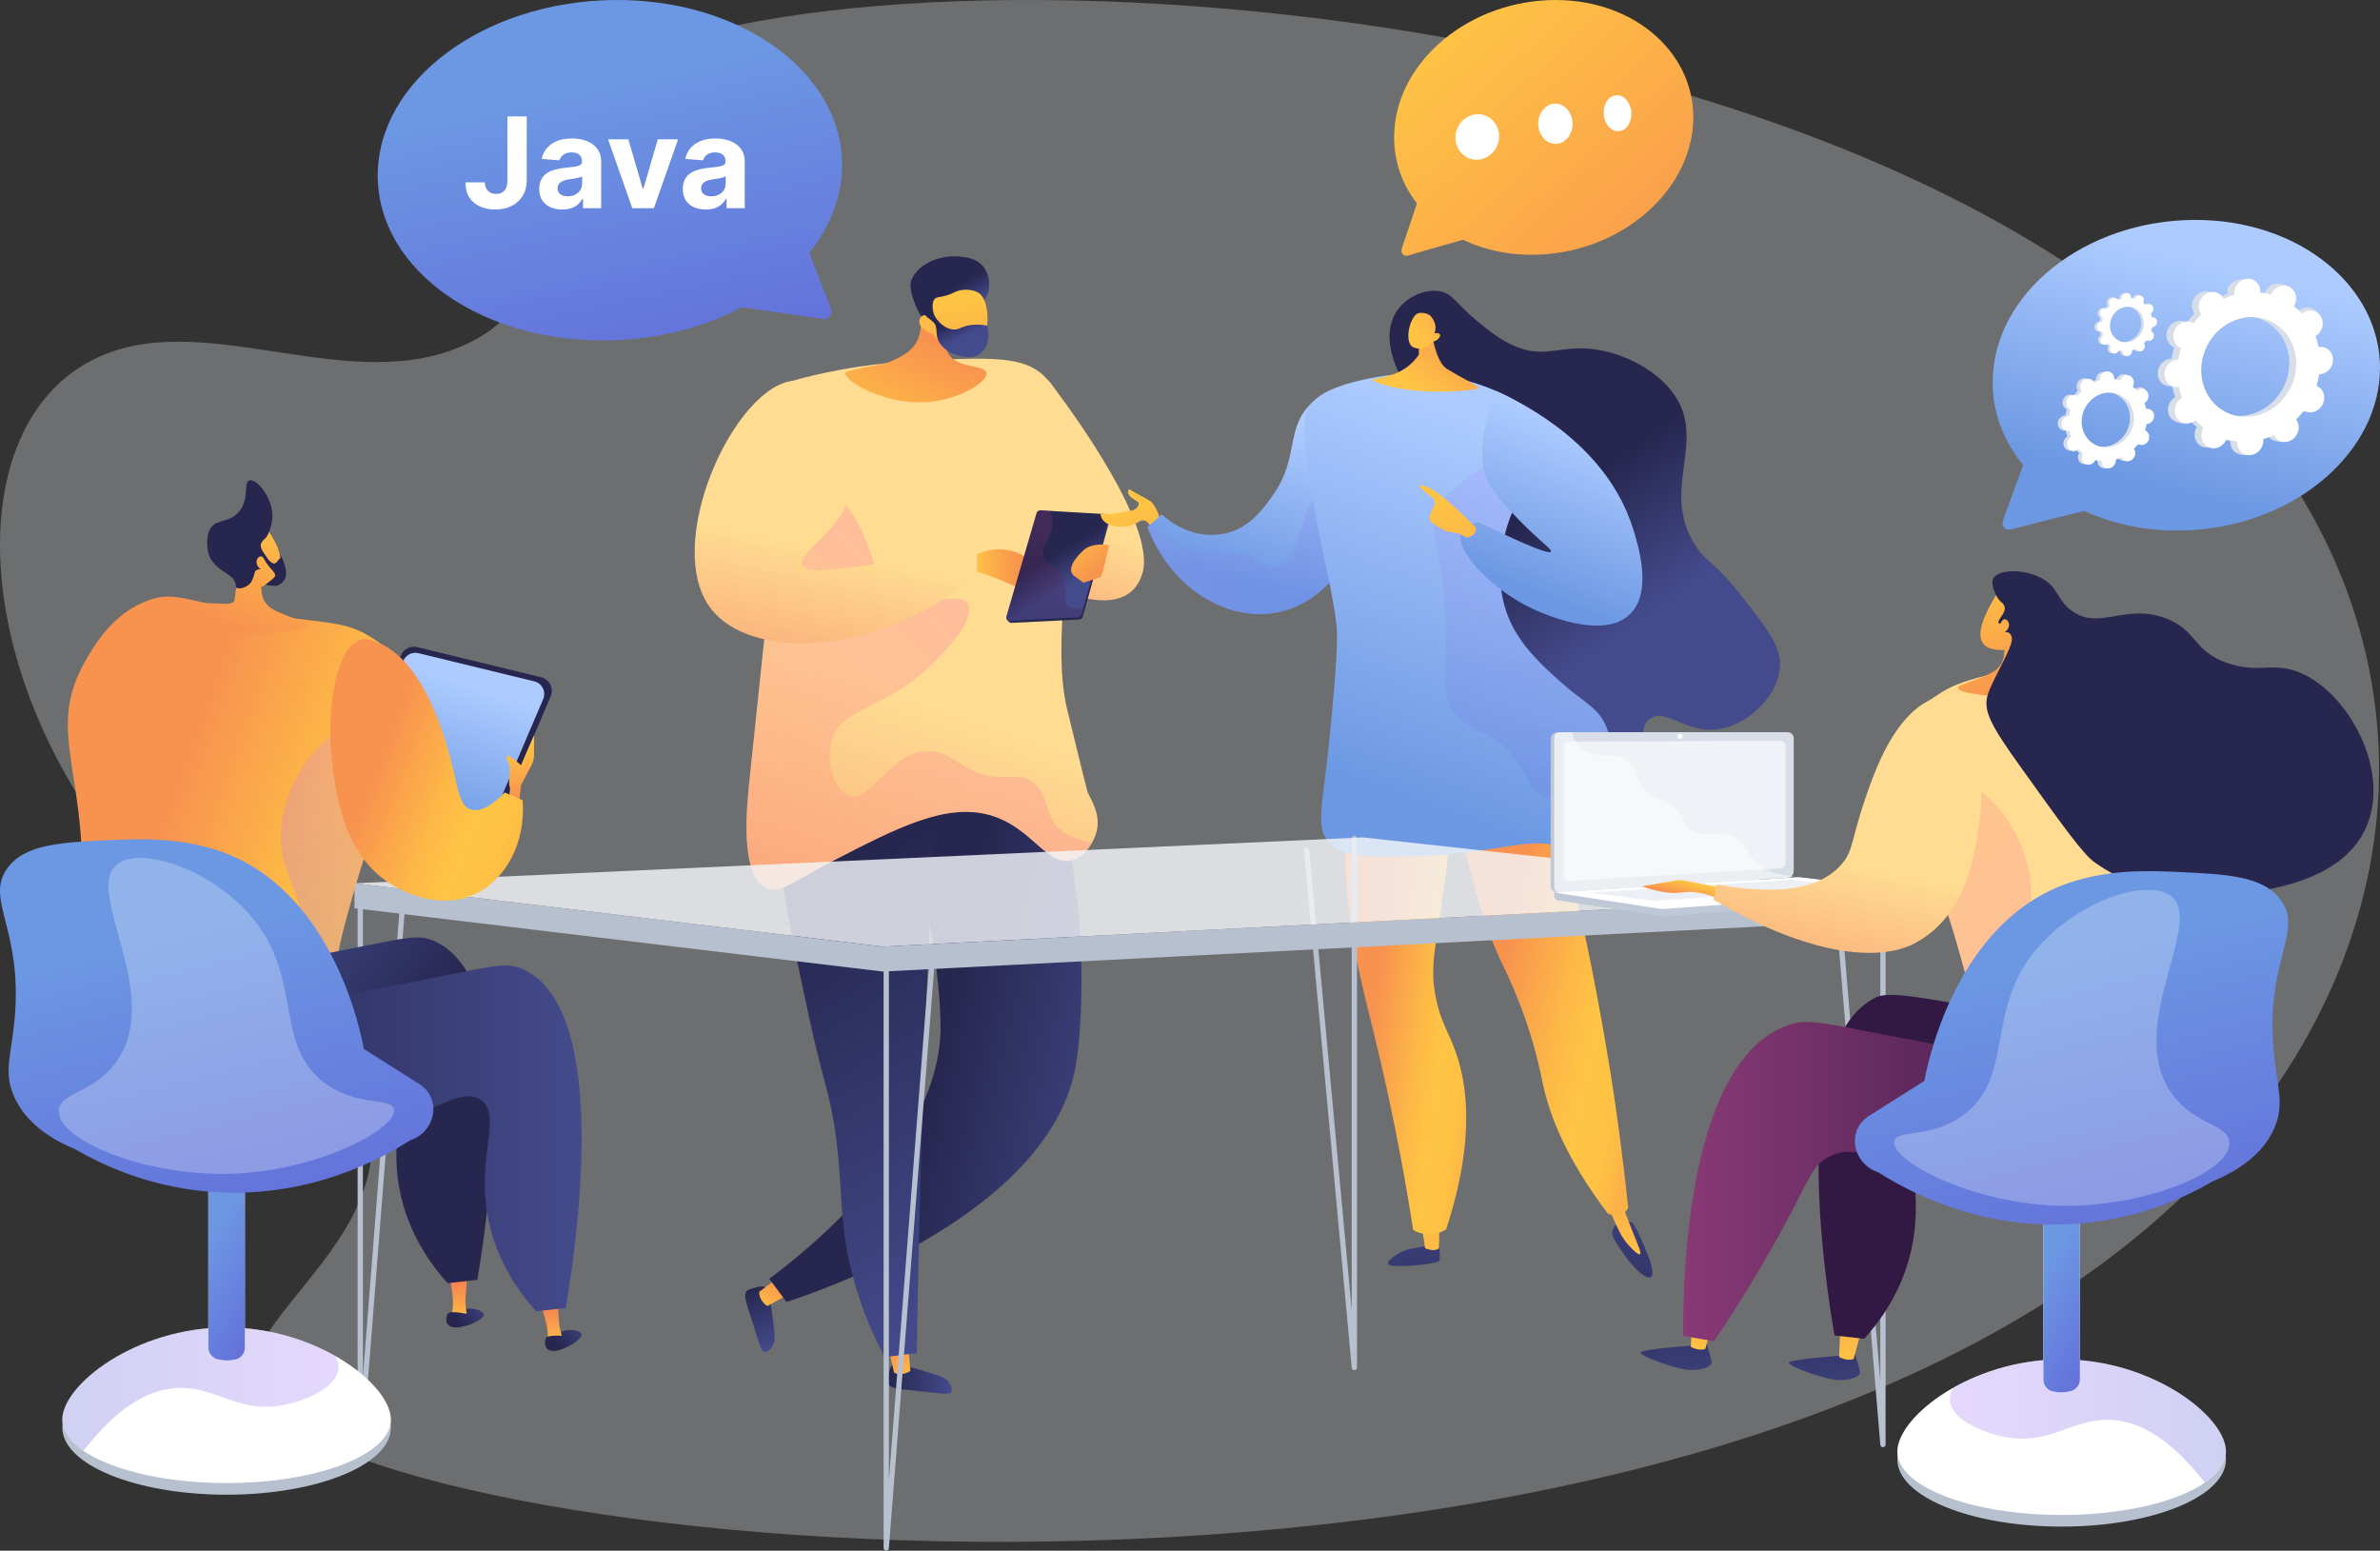 <svg width="614" height="400" viewBox="0 0 614 400" fill="none" xmlns="http://www.w3.org/2000/svg">
<rect x="0" y="0" width="614" height="400" fill="#333333" stroke="none"/>
<g clip-path="url(#clip0_892_1853)">
<path d="M147.543 23.905C126.93 43.107 151.1 74.239 120.513 88.68C90.738 102.739 54.162 79.696 26.102 91.797C-15.524 109.748 -7.923 191.889 52.937 242.924C71.239 258.272 86.532 264.244 93.305 281.602C107.848 318.875 56.734 341.046 66.462 359.481C88.363 400.988 425.193 435.817 560.345 311.074C623.466 252.814 632.91 168.687 576.513 104.791C474.605 -10.667 193.796 -19.181 147.543 23.905Z" fill="#F4F7FA" fill-opacity="0.3"/>
<path d="M197.546 332.059C196.513 331.532 194.776 332.123 193.641 332.509C193.134 332.681 192.88 332.767 192.732 332.898C191.653 333.854 192.602 336.351 193.907 340.348C195.969 346.664 196.291 348.673 197.399 348.747C198.437 348.816 199.34 347.131 199.439 346.943C199.968 345.931 199.912 345.002 199.735 343.236C199.409 339.969 199.068 337.815 198.965 337.163C198.321 333.09 198.225 332.404 197.546 332.059Z" fill="url(#paint0_linear_892_1853)"/>
<path d="M204.654 333.202L198.044 336.863C197.635 336.839 195.732 335.235 195.865 333.229L201.938 328.672L204.654 333.202Z" fill="url(#paint1_linear_892_1853)"/>
<path d="M272.976 205.598C275.273 214.293 277.882 226.759 278.717 241.922C279.409 254.491 278.847 268.367 277.333 275.912C269.749 313.716 209.945 333.578 202.897 335.834C201.418 333.845 199.938 331.856 198.459 329.868C205.907 324.326 242.29 296.41 242.652 265.324C242.711 260.32 241.902 249.512 239.805 237.967C237.56 225.613 234.417 215.597 231.906 208.648C245.596 207.631 259.286 206.614 272.976 205.598Z" fill="url(#paint2_linear_892_1853)"/>
<path d="M265.408 97.403L270.741 98.47C270.741 98.47 298.741 134.237 294.741 147.85C290.741 161.462 270.741 151.053 270.741 151.053L265.408 97.403Z" fill="url(#paint3_linear_892_1853)"/>
<path d="M230.267 352.065C229.368 352.797 229.202 354.626 229.094 355.821C229.045 356.355 229.021 356.622 229.081 356.81C229.516 358.186 232.181 358.331 236.36 358.758C242.964 359.433 244.93 359.954 245.446 358.97C245.931 358.048 244.759 356.539 244.627 356.372C243.917 355.477 243.046 355.152 241.362 354.597C238.246 353.571 236.141 353.008 235.503 352.838C231.523 351.775 230.858 351.584 230.267 352.065Z" fill="url(#paint4_linear_892_1853)"/>
<path d="M234.196 346.026L234.857 353.559C234.669 353.923 232.432 355.014 230.655 354.078L228.956 346.674L234.196 346.026Z" fill="url(#paint5_linear_892_1853)"/>
<path d="M242.25 187.946C240.601 218.005 239.244 248.623 238.216 279.784C237.445 303.167 236.878 326.253 236.502 349.036C233.749 349.376 230.997 349.716 228.244 350.056C225.584 345.099 222.051 337.521 219.631 327.808C216.692 316.011 217.372 309.005 216.083 296.778C214.637 283.065 212.536 280.077 208.815 262.779C201.261 227.671 197.485 210.117 205.91 199.197C208.645 195.653 217.22 186.76 242.25 187.946Z" fill="url(#paint6_linear_892_1853)"/>
<path d="M204.129 98.323C211.249 96.319 221.685 93.975 234.465 93.252C253.308 92.186 262.733 91.714 268.264 96.049C285.419 109.497 269.161 157.561 275.275 182.816C280.418 204.066 280.608 204.436 280.608 204.436C281.824 206.812 283.794 210.113 283.008 214.045C282.389 217.138 280.051 220.692 276.875 221.786C270.273 224.059 266.489 213.494 255.542 210.308C244.099 206.978 231.296 213.594 215.107 221.958C204.804 227.282 201.286 230.677 197.676 228.992C190.725 225.748 192.634 207.962 193.409 200.699C196.492 171.841 199.962 138.054 204.129 98.323Z" fill="url(#paint7_linear_892_1853)"/>
<path d="M251.408 147.316C250.91 147.204 250.022 143.887 252.208 142.912C262.075 138.508 269.71 147.227 270.731 149.91C271.752 152.593 271.752 152.593 271.752 152.593C271.752 152.593 266.852 152.977 263.814 151.955C260.775 150.932 255.46 148.22 251.408 147.316Z" fill="url(#paint8_linear_892_1853)"/>
<path d="M278.365 159.804L261.007 160.681C260.342 160.714 259.548 159.89 259.712 159.33L267.82 133.065C267.948 132.628 268.392 132.337 268.886 132.364L285.533 132.729C286.075 132.761 286.373 133.83 286.225 134.359L279.328 159.056C279.214 159.463 278.804 159.782 278.365 159.804Z" fill="url(#paint9_linear_892_1853)"/>
<path d="M278.052 159.245L260.598 160.065C259.929 160.096 259.467 159.617 259.631 159.055L267.428 132.336C267.556 131.898 268.002 131.607 268.499 131.637L285.17 132.623C285.715 132.656 286.082 133.181 285.934 133.711L279.018 158.496C278.904 158.905 278.493 159.224 278.052 159.245Z" fill="url(#paint10_linear_892_1853)"/>
<path opacity="0.3" d="M269.24 143.313C269.757 145.743 271.94 145.22 273.721 148.161C275.983 151.894 273.816 155.191 275.888 156.559C276.521 156.976 277.59 157.227 279.513 156.723L279.018 158.496C278.904 158.904 278.493 159.224 278.052 159.244L260.598 160.064C259.929 160.096 259.467 159.616 259.631 159.055L267.428 132.336C267.556 131.898 268.002 131.607 268.499 131.636L271.004 131.784C271.298 132.703 271.508 133.762 271.485 134.936C271.406 138.965 268.634 140.467 269.24 143.313Z" fill="url(#paint11_linear_892_1853)"/>
<path d="M286.005 141.352C286.103 140.932 285.896 140.499 285.584 140.476C284.314 140.385 281.368 140.348 279.741 141.758C277.628 143.59 274.896 146.933 277.197 148.62L279.345 150.196C279.444 150.268 279.551 150.291 279.66 150.257C280.423 150.019 283.636 149.01 283.987 148.76C284.307 148.532 285.532 143.385 286.005 141.352Z" fill="url(#paint12_linear_892_1853)"/>
<path opacity="0.3" d="M271.541 211.643C269.68 208.413 269.758 203.534 265.674 201.233C263.294 199.891 261.438 200.519 258.208 200.432C248.579 200.175 246.736 194.112 240.075 193.76C229.759 193.214 224.804 207.261 219.009 205.237C215.226 203.916 212.79 196.342 214.742 190.557C217.464 182.491 226.791 183.596 239.008 172.673C244.235 168.001 251.734 159.568 249.675 155.857C247.512 151.96 237.25 157.679 229.675 151.854C225.255 148.455 225.82 144.254 222.209 136.639C220.252 132.513 213.087 121.785 202.431 114.552C199.005 147.348 196.063 175.856 193.409 200.699C192.633 207.962 190.725 225.748 197.676 228.993C201.286 230.677 204.804 227.282 215.107 221.959C231.296 213.594 244.099 206.978 255.542 210.308C266.489 213.494 270.273 224.059 276.875 221.786C278.937 221.076 280.635 219.325 281.749 217.341C275.862 216.281 272.944 214.076 271.541 211.643Z" fill="url(#paint13_linear_892_1853)"/>
<path d="M237.389 79.38C237.401 80.814 238.928 87.374 234.123 90.857C229.275 94.371 224.772 94.32 222.954 94.771C218.741 95.816 218.198 95.788 218.105 96.206C217.652 98.248 229.142 105.207 241.013 103.53C248.278 102.503 254.888 98.355 254.482 96.176C254.074 93.983 246.817 95.16 244.654 91.193C243.149 88.433 244.836 84.516 246.829 81.272C244.898 77.65 239.32 83.002 237.389 79.38Z" fill="url(#paint14_linear_892_1853)"/>
<path d="M253.925 77.549C255.614 75.25 255.676 71.269 253.672 68.775C251.948 66.629 249.27 66.351 247.666 66.183C243.019 65.698 237.184 67.702 235.195 72.001C234.016 74.548 236.685 79.784 237.105 80.726C237.58 81.791 238.423 82.148 239.208 82.949C240.297 84.059 242.001 85.825 244.784 88.779C244.988 87.896 245.301 86.802 245.804 85.615C245.998 85.158 246.776 83.373 247.967 81.886C250.353 78.907 252.323 79.727 253.925 77.549Z" fill="url(#paint15_linear_892_1853)"/>
<path d="M240.834 86.313C240.834 86.313 243.94 91.289 250.011 90.826C255.446 90.412 256.107 78.194 252.604 75.641C251.436 74.79 249.111 74.457 247.229 75.007C246.118 75.333 245.746 75.8 243.92 76.296C242.235 76.754 241.756 76.571 241.251 77.006C240.619 77.551 240.166 78.873 241.271 82.431C240.222 81.391 238.972 81.001 238.093 81.428C237.954 81.496 237.583 81.754 237.377 82.142C236.632 83.545 237.924 85.311 240.834 86.313Z" fill="url(#paint16_linear_892_1853)"/>
<path d="M240.997 76.279C241.261 76.472 240.47 77.46 240.426 78.847C240.339 81.54 243.096 84.74 245.875 84.983C247.519 85.127 247.959 84.131 250.669 83.814C252.347 83.618 253.748 83.816 254.63 83.999C255.515 86.941 254.745 89.893 252.789 91.28C250.684 92.773 247.963 91.912 246.826 91.551C246.065 91.31 243.627 90.543 242.333 88.327C240.984 86.018 242.267 84.603 240.732 83.048C239.957 82.264 238.948 81.932 237.952 80.408C237.682 79.994 237.5 79.627 237.389 79.38C238.776 77.876 240.614 75.999 240.997 76.279Z" fill="url(#paint17_linear_892_1853)"/>
<path d="M218.742 106.478C215.865 102.109 210.14 97.823 204.876 98.203C189.5 99.314 170.548 140.772 183.543 157.192C193.462 169.727 224.107 170.335 252.075 148.651C252.075 146.248 252.075 143.846 252.075 141.444C238.312 143.853 226.903 145.453 218.475 146.515C213.219 147.178 207.983 147.775 207.009 145.715C205.534 142.597 216.062 138.137 220.075 126.497C220.629 124.892 224.148 114.685 218.742 106.478Z" fill="url(#paint18_linear_892_1853)"/>
<path d="M371.23 320.93C371.23 320.93 371.619 324.025 371.358 325.062C371.097 326.099 362.106 326.849 359.054 326.488C356.002 326.128 360.872 323.007 362.816 322.422C364.761 321.836 371.23 320.93 371.23 320.93Z" fill="url(#paint19_linear_892_1853)"/>
<path d="M366.704 315.766L367.652 321.976C367.652 321.976 370.069 323.063 371.231 321.989L371.359 315.488L366.704 315.766Z" fill="url(#paint20_linear_892_1853)"/>
<path d="M417.392 315.488C417.392 315.488 415.484 316.906 415.993 318.603C416.501 320.3 420.953 327.1 424.126 329.03C427.298 330.96 426.304 326.939 425.38 324.434C424.457 321.93 422.098 316.413 421.177 315.488C420.256 314.564 417.392 315.488 417.392 315.488Z" fill="url(#paint21_linear_892_1853)"/>
<path d="M413.96 308.666C414.882 311.239 415.77 313.354 416.463 314.915C417.998 318.367 418.837 319.662 419.788 320.785C420.616 321.763 422.578 323.85 423.105 323.503C423.641 323.151 422.206 320.613 419.439 313.181C419.037 312.103 417.769 308.666 417.769 308.666L413.96 308.666Z" fill="url(#paint22_linear_892_1853)"/>
<path d="M347.874 201.146C347.216 207.614 346.585 217.653 347.529 229.836C348.759 245.709 351.93 255.753 355.907 272.678C358.337 283.021 361.612 298.244 364.575 317.283C365.263 317.677 367.285 318.713 369.89 318.326C371.348 318.109 372.439 317.529 373.083 317.112C380.858 293.331 378.562 278.594 374.809 269.412C373.21 265.498 371.271 262.411 370.234 256.394C368.863 248.435 370.559 243.985 372.977 225.548C374.701 212.407 374.402 210.375 373.255 208.405C368.671 200.525 354.649 200.68 347.874 201.146Z" fill="url(#paint23_linear_892_1853)"/>
<path d="M299.521 134.6C299.521 134.6 298.429 130.316 296.613 129.185C294.797 128.054 292.231 126.845 291.642 126.348C291.054 125.852 290.367 127.337 292.062 128.473C293.757 129.609 293.757 129.609 293.757 129.609C293.792 129.923 293.745 130.166 293.687 130.338C293.419 131.142 292.503 131.694 291.371 131.798C287.023 132.71 285.324 132.754 284.661 132.56C284.562 132.531 284.184 132.408 284.024 132.577C283.768 132.846 284.228 133.701 284.425 134.001C285.601 135.8 289.685 136.582 292.743 135.175C293.86 134.662 294.287 134.11 295.102 134.248C296.396 134.468 297.191 136.177 297.661 137.592L299.521 134.6Z" fill="url(#paint24_linear_892_1853)"/>
<path d="M374.637 203.912C379.4 228.533 384.075 241.465 387.612 248.779C388.485 250.583 391.396 256.403 394.147 264.746C396.584 272.131 397.599 277.564 398.119 279.955C399.761 287.502 403.819 298.522 414.74 312.975C414.876 313.056 416.738 314.11 418.518 313.17C419.419 312.694 419.868 311.936 420.047 311.582C418.619 297.763 416.98 286.151 415.558 277.19C415.259 275.31 413.945 267.086 411.883 256.221C411.076 251.969 409.894 245.74 408.478 239.341C406.715 231.372 404.012 220.531 399.845 207.541C391.442 206.331 383.039 205.122 374.637 203.912Z" fill="url(#paint25_linear_892_1853)"/>
<path d="M296.014 135.959C297.252 134.857 298.49 133.755 299.728 132.654C300.181 133.112 306.792 139.568 316.032 137.611C322.394 136.264 326.064 131.034 328.414 127.696C335.475 117.669 331.252 110.312 338.854 103.499C340.965 101.607 345.106 99.316 347.814 100.015C354.264 101.679 357.978 121.098 351.735 136.372C350.475 139.454 343.536 156.429 327.795 158.268C315.086 159.753 301.609 150.79 296.014 135.959Z" fill="url(#paint26_linear_892_1853)"/>
<path d="M370.579 106.525C367.878 104.025 362.71 101.144 360.118 94.446C359.338 92.43 356.574 85.287 360.651 79.823C363.071 76.579 367.567 74.377 371.529 75.156C374.915 75.823 375.444 78.183 381.198 82.934C383.437 84.783 387.037 87.755 391.043 89.407C397.907 92.239 402.031 89.575 408.922 89.879C417.387 90.252 427.222 94.981 431.96 101.858C440.37 114.064 428.187 126.445 437.399 140.744C440.417 145.428 441.904 144.378 449.053 153.447C456.211 162.527 459.79 167.067 459.154 172.63C458.27 180.352 449.961 187.728 442.137 188.229C434.494 188.719 429.635 182.7 425.744 185.333C422.974 187.206 424.558 190.851 421.616 195.23C417.825 200.877 410.372 202.002 409.168 202.183C397.996 203.87 382.933 190.758 376.535 175.222C365 147.209 385.265 120.112 370.579 106.525Z" fill="url(#paint27_linear_892_1853)"/>
<path opacity="0.15" d="M346.369 118.606C334.736 127.804 336.031 145.444 328.879 146.339C326.694 146.612 326.814 144.936 321.604 143.24C313.983 140.76 310.403 143.265 305.042 141.381C302.822 140.601 299.934 138.934 297.09 135.001C296.731 135.32 296.372 135.639 296.013 135.959C301.609 150.79 315.086 159.753 327.795 158.268C343.535 156.429 350.475 139.455 351.735 136.372C354.664 129.205 355.401 121.126 354.692 114.396C352.007 115.181 349.09 116.455 346.369 118.606Z" fill="url(#paint28_linear_892_1853)"/>
<path d="M337.93 104.663C338.643 103.554 340.909 100.483 350.528 98.22C355.348 97.085 364.261 95.142 375.73 97.574C391.482 100.915 401.293 110.376 404.985 114.353C401.961 116.324 393.618 122.337 389.485 133.744C388.199 137.294 384.401 149.427 389.833 160.792C392.963 167.341 398.5 172.257 402.705 175.992C409.013 181.593 412.279 182.454 414.394 187.472C416.697 192.936 414.376 195.6 417.236 199.341C420.307 203.358 423.905 201.491 429.111 205.553C434.444 209.714 432.546 213.139 437.399 217.738C444.45 224.419 453.798 222.249 454.233 225.256C454.608 227.842 447.964 231.351 442.32 232.774C431.142 235.592 421.392 230.862 418.492 229.403C410.465 225.367 411.852 222.754 405.732 219.677C395.484 214.524 388.481 220.258 365.14 220.848C352.501 221.169 346.11 221.24 342.608 216.96C339.41 213.05 341.091 208.761 343.01 190.278C343.01 190.278 343.01 190.278 343.011 190.276C343.627 184.104 344.918 171.18 344.926 163.815C344.931 159.462 343.423 152.351 340.407 138.127C340.228 137.288 338.596 129.604 337.278 119.339C336.09 110.096 336.262 107.258 337.93 104.663Z" fill="url(#paint29_linear_892_1853)"/>
<g opacity="0.15">
<path d="M437.399 217.738C432.546 213.139 434.444 209.714 429.111 205.554C423.905 201.491 420.307 203.358 417.236 199.341C414.376 195.6 416.697 192.936 414.394 187.472C412.279 182.454 409.013 181.593 402.705 175.992C398.5 172.258 392.963 167.341 389.833 160.792C384.401 149.428 388.199 137.294 389.485 133.745C393.617 122.337 401.961 116.324 404.985 114.353C404.694 114.039 404.351 113.682 403.983 113.305C384.062 116.045 372.447 127.567 371.011 130.979C367.69 138.865 372.947 141.763 373.083 164.508C373.147 175.38 371.976 179.672 375.5 184.21C379.53 189.4 384.175 187.794 390.003 194.579C394.482 199.793 393.764 203.098 397.946 205.294C402.442 207.656 405.306 204.904 410.377 205.986C418.85 207.795 420.661 217.573 426.262 222.923C430.498 226.968 438.329 229.796 453.773 226.76C454.13 226.24 454.302 225.732 454.233 225.256C453.798 222.249 444.45 224.419 437.399 217.738Z" fill="url(#paint30_linear_892_1853)"/>
</g>
<path d="M377.054 137.114C374.936 141.616 384.667 152.1 395.483 157.078C397.686 158.092 413.511 165.375 420.564 158.372C426.392 152.584 422.631 140.618 421.288 136.346C414.695 115.367 394.445 104.696 385.959 100.847C379.625 116.698 383.355 123.761 384.824 125.967C386.357 128.271 390.637 133.11 395.183 137.374C398.381 140.372 400.372 141.831 400.104 142.299C399.771 142.881 396.023 141.782 381.465 134.689C379.777 134.963 377.777 135.577 377.054 137.114Z" fill="url(#paint31_linear_892_1853)"/>
<path d="M369.264 85.249C369.264 85.249 370.269 93.288 373.233 95.13C376.198 96.971 380.99 99.377 381.518 100.03C382.045 100.682 363.154 102.716 353.791 97.987C356.877 97.343 357.716 97.106 357.716 97.106C358.553 96.869 360.115 96.428 361.681 95.535C362.747 94.928 364.465 93.74 366.041 91.499L366.006 87.048L369.264 85.249Z" fill="url(#paint32_linear_892_1853)"/>
<path d="M369.715 88.096C369.715 88.096 367.782 90.751 364.751 89.645C362.037 88.654 363.657 81.638 365.809 80.837C366.527 80.57 367.846 80.688 368.727 81.239C369.348 81.626 371.003 83.684 370.054 85.991C370.739 85.792 371.343 85.973 371.494 86.313C371.686 86.744 371.105 87.331 370.974 87.464C370.518 87.925 369.968 88.054 369.715 88.096Z" fill="url(#paint33_linear_892_1853)"/>
<path d="M380.731 136.062C380.731 136.062 371.856 126.972 368.245 125.63C364.633 124.287 366.8 126.25 368.245 127.386C369.689 128.522 370.652 128.895 369.913 130.619C369.173 132.344 367.831 133.874 369.947 135.226C372.063 136.578 372.888 137.095 374.539 137.301C376.19 137.508 376.19 137.508 376.19 137.508L378.357 138.664C378.357 138.664 381.143 138.334 380.731 136.062Z" fill="url(#paint34_linear_892_1853)"/>
<path d="M349.4 353.426C349.051 353.426 348.755 353.16 348.723 352.807L336.378 219.273C336.344 218.899 336.619 218.567 336.994 218.532C337.367 218.501 337.7 218.773 337.735 219.148L348.72 337.979V216.255C348.72 215.879 349.025 215.574 349.401 215.574C349.777 215.574 350.082 215.879 350.082 216.255V352.745C350.082 353.109 349.796 353.409 349.432 353.426C349.422 353.426 349.411 353.426 349.4 353.426Z" fill="#B7C0CE"/>
<path opacity="0.81" d="M487.052 230.862L351.628 216.011L91.454 227.848L227.717 244.18L487.052 230.862Z" fill="#F4F7FA"/>
<path d="M227.717 244.18L487.052 230.862V237.295L227.717 250.613L91.454 234.28V227.848L227.717 244.18Z" fill="#B7C0CE"/>
<path d="M228.637 400C228.628 400 228.619 400 228.61 400C228.245 399.985 227.956 399.684 227.956 399.318V249.048C227.956 248.672 228.261 248.366 228.637 248.366C229.013 248.366 229.318 248.672 229.318 249.048V381.856L239.697 248.995C239.727 248.62 240.051 248.34 240.429 248.368C240.804 248.398 241.084 248.726 241.055 249.101L229.316 399.371C229.288 399.727 228.991 400 228.637 400Z" fill="#B7C0CE"/>
<path d="M92.943 373.305C92.934 373.305 92.925 373.305 92.916 373.305C92.55 373.29 92.261 372.99 92.261 372.624V233.925C92.261 233.549 92.566 233.244 92.942 233.244C93.319 233.244 93.623 233.549 93.623 233.925V355.233L103.143 233.872C103.173 233.497 103.507 233.215 103.876 233.246C104.251 233.275 104.531 233.603 104.501 233.979L93.621 372.677C93.594 373.033 93.297 373.305 92.943 373.305Z" fill="#B7C0CE"/>
<path d="M485.769 373.305C485.416 373.305 485.12 373.035 485.09 372.68L473.538 233.982C473.507 233.607 473.785 233.277 474.16 233.246C474.536 233.215 474.864 233.493 474.895 233.869L485.088 356.242V237.295C485.088 236.918 485.393 236.613 485.769 236.613C486.145 236.613 486.45 236.918 486.45 237.295V372.623C486.45 372.989 486.162 373.289 485.797 373.304C485.788 373.305 485.778 373.305 485.769 373.305Z" fill="#B7C0CE"/>
<path d="M124.798 339.083C124.574 337.845 120.579 336.724 118.602 338.382C117.619 339.206 116.943 340.875 117.511 341.629C117.718 341.903 116.871 342.385 117.683 342.394C120.374 342.426 125.022 340.313 124.798 339.083Z" fill="url(#paint35_linear_892_1853)"/>
<path d="M120.431 339.089L116.287 339.296C117.722 336.684 115.996 329.578 115.996 329.578L120.472 329.709C120.472 329.709 120.361 331.772 120.089 334.837C119.995 335.886 120.167 337.466 120.431 339.089Z" fill="url(#paint36_linear_892_1853)"/>
<path d="M120.977 339.027C120.977 339.027 116.03 337.886 115.495 338.868C114.96 339.85 114.545 342.479 117.683 342.395C120.822 342.31 121.256 339.859 120.977 339.027Z" fill="url(#paint37_linear_892_1853)"/>
<path d="M150.027 344.125C149.632 342.931 145.52 342.381 143.793 344.3C142.936 345.253 142.5 347 143.168 347.667C143.411 347.91 142.64 348.506 143.445 348.402C146.113 348.056 150.42 345.312 150.027 344.125Z" fill="url(#paint38_linear_892_1853)"/>
<path d="M145.169 345.276L141.097 346.075C142.144 343.284 139.416 336.499 139.416 336.499L143.864 335.987C143.864 335.987 144.051 338.044 144.22 341.116C144.279 342.168 144.675 343.707 145.169 345.276Z" fill="url(#paint39_linear_892_1853)"/>
<path d="M146.236 344.606C146.236 344.606 141.178 344.169 140.786 345.217C140.393 346.264 140.349 348.925 143.445 348.402C146.541 347.878 146.628 345.391 146.236 344.606Z" fill="url(#paint40_linear_892_1853)"/>
<path d="M124.603 220.579L142.075 179.613C142.948 177.566 141.776 175.224 139.615 174.699L107.61 166.919C105.881 166.499 104.104 167.407 103.43 169.057L87.36 208.431C86.56 210.392 87.615 212.617 89.638 213.236L120.241 222.609C122 223.147 123.881 222.272 124.603 220.579Z" fill="#26264F"/>
<path d="M123.812 218.609L140.132 180.343C140.947 178.431 139.853 176.244 137.835 175.753L107.94 168.486C106.324 168.094 104.665 168.942 104.036 170.483L89.025 207.261C88.277 209.093 89.263 211.171 91.153 211.75L119.738 220.505C121.381 221.008 123.138 220.19 123.812 218.609Z" fill="url(#paint41_linear_892_1853)"/>
<path d="M133.887 207.36L134.412 202.532L137.19 197.23C137.569 196.508 137.766 195.705 137.766 194.89V189.625L134.412 197.39C134.412 197.39 132.21 195.396 131.371 194.977C130.532 194.557 130.637 196.236 131.266 196.866C131.895 197.495 130.952 202.637 131.581 203.162L131.371 206.31L133.887 207.36Z" fill="url(#paint42_linear_892_1853)"/>
<path d="M107.257 176.612C104.648 170.226 99.048 166.553 96.144 164.649C89.273 160.142 84.874 160.965 69.095 158.562C48.066 155.359 45.549 152.325 38.481 154.784C29.197 158.015 24.348 166.45 22.126 170.315C10.923 189.803 24.021 199.708 20.658 238.528C19.285 254.382 15.764 268.159 24.223 276.306C26.004 278.022 27.996 278.919 31.981 280.714C47.784 287.831 61.953 286.604 70.563 285.751C80.037 284.812 84.825 284.274 87.337 280.924C91.35 275.572 87.219 268.77 86.499 256.997C85.981 248.545 87.901 241.848 91.741 228.453C100.667 197.313 112.256 188.847 107.257 176.612Z" fill="url(#paint43_linear_892_1853)"/>
<path d="M72.059 147.075C73.016 143.661 71.342 140.499 70.973 139.818C69.429 136.966 69.033 136.576 68.296 136.082L67.272 135.449C67.272 135.449 67.212 135.426 67.15 135.403C66.493 135.169 64.252 135.101 63.798 135.198C62.348 135.508 60.804 141.421 61.245 149.781C61.185 150.099 61.127 150.421 61.071 150.745C60.842 152.065 60.661 153.359 60.52 154.624C60.386 155.834 58.672 155.806 57.458 155.729C52.53 155.414 50.119 155.834 49.909 156.568C49.516 157.945 55.361 162.445 62.578 163.457C72.264 163.53 80.143 162.497 79.296 160.971C78.92 160.293 71.415 158.33 69.305 156.385C67.372 154.603 67.53 152.764 67.371 151.448C67.956 151.143 71.354 149.59 72.059 147.075Z" fill="url(#paint44_linear_892_1853)"/>
<path d="M70.277 133.075C70.268 135.665 69.049 138.43 68.428 138.875C68.348 138.932 67.897 139.289 67.491 139.9C67.436 139.983 67.387 140.08 67.344 140.206C66.777 141.838 69.369 143.758 68.869 144.489C68.506 145.019 66.744 144.31 66.534 144.768C66.337 145.199 67.802 146.091 67.577 146.607C67.408 146.997 66.507 146.64 65.939 147.237C65.655 147.534 65.739 147.77 65.439 148.678C65.269 149.192 65.031 149.754 64.847 150.067C63.953 151.588 61.42 152.143 60.933 151.535C60.798 151.365 60.914 151.223 60.775 150.654C60.775 150.654 60.647 150.126 60.28 149.516C59.757 148.645 58.492 148.022 57.216 147.102C54.853 145.399 54.211 143.947 54.018 143.456C53.949 143.282 53.907 143.15 53.876 143.055C53.262 141.146 53.259 138.342 54.116 136.618C55.552 133.729 58.792 135.1 61.444 132.238C64.504 128.936 62.682 124.423 64.342 123.924C66.172 123.374 70.293 128.286 70.277 133.075Z" fill="#26264F"/>
<path d="M67.939 143.88C67.305 143.008 66.19 143.828 66.184 144.956C66.177 146.085 67.27 147.258 68.33 147.035C69.39 146.812 68.793 145.054 67.939 143.88Z" fill="url(#paint45_linear_892_1853)"/>
<path d="M67.424 141.992L68.896 143.908C68.896 143.908 70.481 146.255 71.407 144.969C72.164 143.919 72.36 143.942 72.406 143.986C72.415 143.994 72.418 144.007 72.419 144.007C72.433 144.003 72.308 143.484 72.197 143.027C72.589 143.59 73.128 144.503 73.455 145.731C73.773 146.924 74.113 148.201 73.441 149.428C73.402 149.499 72.661 150.805 71.278 151.121C71.278 151.121 70.734 151.245 68.436 150.841C68.436 150.841 70.948 149.016 70.986 148.583C71.09 147.404 69.457 146.767 68.245 144.351C67.777 143.419 67.547 142.574 67.424 141.992Z" fill="#26264F"/>
<path opacity="0.3" d="M62.385 274.627C65.173 269.072 58.343 261.688 62.805 253.219C66.594 246.027 73.479 247.638 76.644 241.046C80.467 233.084 72.153 227.133 72.45 215.02C72.806 200.54 85.254 186.045 92.58 187.316C97.32 188.138 97.928 195.216 101.263 202.965C98.312 209.442 94.865 217.556 91.741 228.453C87.901 241.848 85.981 248.545 86.499 256.997C87.22 268.77 91.35 275.572 87.338 280.924C84.825 284.274 80.037 284.812 70.563 285.751C61.953 286.605 47.784 287.831 31.981 280.714C29.981 279.813 28.483 279.138 27.262 278.473C51.951 282.184 60.175 279.034 62.385 274.627Z" fill="url(#paint46_linear_892_1853)"/>
<path d="M134.831 206.415C133.293 205.751 131.756 205.086 130.218 204.422C127.619 207.082 124.304 209.669 121.516 208.829C117.36 207.577 118.399 199.924 113.338 186.476C107.605 171.24 101.099 167.324 97.822 165.908C95.991 165.117 94.728 164.592 93.209 164.963C86.22 166.674 83.909 184.904 85.87 198.545C86.975 206.23 89.141 221.3 101.491 228.453C103.246 229.469 112.903 235.063 122.46 230.657C130.624 226.893 135.669 217.236 134.831 206.415Z" fill="url(#paint47_linear_892_1853)"/>
<path d="M123.138 330.146C120.583 330.43 118.027 330.715 115.471 330.999C112.019 327.169 106.866 320.491 104.112 311.101C98.836 293.114 107.096 281.308 101.556 276.706C95.168 271.4 82.552 285.735 54.699 289.782C45.734 291.084 25.833 293.977 17.781 283.244C14.517 278.893 12.642 271.559 15.225 265.336C19.857 254.18 35.112 255.519 85.369 245.723C104.729 241.949 107.787 240.713 112.387 242.91C135.133 253.78 125.648 315.239 123.138 330.146Z" fill="url(#paint48_linear_892_1853)"/>
<path d="M145.951 337.382C143.396 337.666 140.84 337.95 138.284 338.234C134.832 334.404 129.678 327.726 126.924 318.337C121.649 300.35 129.909 288.544 124.369 283.942C117.981 278.636 105.364 292.971 77.511 297.018C68.547 298.32 48.646 301.212 40.594 290.48C37.329 286.128 35.455 278.795 38.038 272.572C42.669 261.415 57.925 262.755 108.182 252.958C127.541 249.184 130.6 247.948 135.199 250.146C157.946 261.015 148.461 322.475 145.951 337.382Z" fill="url(#paint49_linear_892_1853)"/>
<path d="M58.462 385.56C81.872 385.56 100.849 377.807 100.849 368.244C100.849 358.681 81.872 350.928 58.462 350.928C35.053 350.928 16.075 358.681 16.075 368.244C16.075 377.807 35.053 385.56 58.462 385.56Z" fill="#B7C0CE"/>
<path d="M16.075 366.214C16.075 375.241 35.053 382.559 58.462 382.559C81.872 382.559 100.849 375.241 100.849 366.214C100.849 357.186 81.872 342.416 58.462 342.416C35.052 342.415 16.075 357.186 16.075 366.214Z" fill="white"/>
<path opacity="0.3" d="M16.075 366.214C16.075 357.186 35.053 342.416 58.462 342.416C69.271 342.416 79.129 345.568 86.617 349.846C87.141 350.945 87.385 352.038 87.286 353.076C86.799 358.155 78.524 361.277 73.773 362.307C61.81 364.901 55.969 357.74 46.105 358.013C40.007 358.182 31.557 361.248 21.534 374.235C18.064 371.865 16.075 369.129 16.075 366.214Z" fill="url(#paint50_linear_892_1853)"/>
<path d="M56.141 350.615C57.834 351.037 59.414 351.02 60.901 350.642C62.249 350.299 63.175 349.051 63.175 347.658L63.175 299.817H53.749V347.601C53.749 349.037 54.749 350.268 56.141 350.615Z" fill="white"/>
<path d="M56.141 350.615C57.834 351.037 59.414 351.02 60.901 350.642C62.249 350.299 63.175 349.051 63.175 347.658L63.175 299.817H53.749V347.601C53.749 349.037 54.749 350.268 56.141 350.615Z" fill="url(#paint51_linear_892_1853)"/>
<path d="M108.264 279.683L93.866 270.572C93.267 267.169 86.48 231.564 58.925 220.383C47.72 215.836 35.66 216.376 29.043 216.672C15.832 217.262 6.409 217.684 1.877 223.991C-3.943 232.091 5.818 239.436 3.797 262.604C2.973 272.052 0.876 276.248 3.487 282.507C6.615 290.004 13.867 294.16 19.506 296.499C26.247 300.418 37.984 306.001 53.486 307.361C79.597 309.651 99.091 298.44 105.794 294.15C108.775 293.209 111.015 290.728 111.649 287.664C112.292 284.558 110.943 281.378 108.264 279.683Z" fill="url(#paint52_linear_892_1853)"/>
<path opacity="0.26" d="M101.644 286.171C101.112 282.967 92.191 285.623 83.753 279.349C71.139 269.97 77.686 254.083 66.714 238.843C56.645 224.856 36.373 217.738 30.08 223.067C21.703 230.16 42.205 256.688 30.08 273.806C24.191 282.121 15.217 281.72 15.171 286.597C15.098 294.303 37.431 303.188 58.62 302.799C81.401 302.382 102.488 291.256 101.644 286.171Z" fill="white"/>
<path d="M494.032 229.779L400.982 229.086V231.137C400.982 231.693 401.388 232.167 401.938 232.251L428.249 236.289C428.562 236.337 428.878 236.35 429.193 236.327L493.021 231.723C493.591 231.682 494.032 231.207 494.032 230.635L494.032 229.779Z" fill="#BFC8D6"/>
<path d="M460.264 226.389L401.944 230.141C400.901 230.208 400.052 229.495 400.052 228.547V190.598C400.052 189.651 400.901 188.883 401.944 188.883H460.264C461.124 188.883 461.819 189.577 461.819 190.433V224.739C461.819 225.595 461.124 226.334 460.264 226.389Z" fill="#BFC8D6"/>
<path d="M461.194 226.389L402.874 230.141C401.831 230.208 400.982 229.495 400.982 228.547V190.598C400.982 189.651 401.831 188.883 402.874 188.883H461.194C462.054 188.883 462.749 189.577 462.749 190.433V224.739C462.749 225.595 462.054 226.334 461.194 226.389Z" fill="#D8DEE8"/>
<path d="M459.377 223.971L405.059 227.23C404.209 227.281 403.519 226.695 403.519 225.922V192.697C403.519 191.924 404.209 191.294 405.059 191.291L459.377 191.087C460.087 191.084 460.66 191.653 460.66 192.357V222.619C460.66 223.323 460.087 223.928 459.377 223.971Z" fill="#EFF2F6"/>
<path d="M434.094 189.921C434.094 190.274 433.794 190.56 433.423 190.561C433.052 190.562 432.751 190.277 432.751 189.923C432.751 189.57 433.052 189.283 433.423 189.283C433.794 189.283 434.094 189.568 434.094 189.921Z" fill="white"/>
<path opacity="0.48" d="M447.379 216C442.86 213.796 439.307 216.588 435.878 213.834C433.799 212.164 434.82 210.918 432.262 208.422C429.428 205.658 427.583 206.587 424.736 204.099C421.136 200.954 422.937 198.506 419.835 196.248C416.073 193.508 412.015 196.044 408.434 193.416C406.889 192.283 406.042 190.635 405.599 188.883H402.095C401.481 188.883 400.982 189.334 400.982 189.891V229.255C400.982 229.812 401.481 230.231 402.095 230.191L461.837 226.348C462.13 226.329 462.39 226.174 462.557 225.949C458.184 225.805 455.497 224.476 453.779 223.103C450.42 220.416 451.002 217.766 447.379 216Z" fill="white"/>
<path d="M463.519 226.285L400.982 230.233L428.249 234.418C428.562 234.466 428.878 234.479 429.193 234.456L494.032 229.779L464.514 226.311C464.184 226.273 463.85 226.264 463.519 226.285Z" fill="white"/>
<path opacity="0.47" d="M410.107 230.267L462.171 226.931L478.284 228.809L426.669 232.375L410.107 230.267Z" fill="#D8DEE8"/>
<path d="M475.363 349.66C475.363 349.66 461.685 350.612 461.484 351.506C461.283 352.4 470.769 355.855 474.083 355.984C477.397 356.113 480.123 355.133 479.823 353.728C479.523 352.323 478.363 348.788 478.363 348.788L475.363 349.66Z" fill="url(#paint53_linear_892_1853)"/>
<path d="M474.717 343.577L474.475 350.038C474.475 350.038 476.556 351.214 478.208 350.539L480.045 343.725L474.717 343.577Z" fill="url(#paint54_linear_892_1853)"/>
<path d="M437.11 347.055C437.11 347.055 423.431 348.006 423.23 348.9C423.029 349.794 432.515 353.25 435.829 353.379C439.143 353.508 441.869 352.527 441.57 351.122C441.269 349.717 440.109 346.183 440.109 346.183L437.11 347.055Z" fill="url(#paint55_linear_892_1853)"/>
<path d="M436.464 340.971L436.221 347.433C436.221 347.433 438.302 348.608 439.954 347.933L441.791 341.119L436.464 340.971Z" fill="url(#paint56_linear_892_1853)"/>
<path d="M473.264 344.49C475.82 344.774 478.376 345.059 480.931 345.343C484.383 341.513 489.537 334.835 492.291 325.446C497.601 307.343 489.911 294.297 494.847 291.05C501.833 286.455 516.975 312.911 541.279 312.232C551.251 311.953 564.267 307.065 569.269 296.418C570.025 294.811 573.734 286.398 570.121 278.51C566.392 270.367 547.888 266.823 511.034 260.067C495.214 257.167 487.226 255.721 484.016 257.255C461.269 268.124 470.755 329.584 473.264 344.49Z" fill="url(#paint57_linear_892_1853)"/>
<path d="M434.24 344.599C436.884 345.06 439.527 345.52 442.171 345.981C445.382 341.246 450.242 333.829 455.677 324.417C467.005 304.797 466.798 300.812 472.034 298.286C483.115 292.942 491.487 307.381 518.891 311.363C527.855 312.665 547.756 315.557 555.809 304.824C559.073 300.473 560.948 293.14 558.364 286.916C553.733 275.76 538.477 277.1 488.221 267.303C468.622 263.482 465.95 262.801 461.203 264.491C434.69 273.928 434.173 331.711 434.24 344.599Z" fill="url(#paint58_linear_892_1853)"/>
<path d="M489.145 190.957C491.754 184.57 497.354 180.898 500.258 178.993C501.712 178.039 503.054 177.325 504.418 176.768C514.934 172.47 525.434 172.766 527.307 172.906C531.849 173.247 543.067 174.087 551.379 181.296C555.402 184.785 558.617 189.656 563.306 217.112C569.845 255.402 564.538 251.478 569.696 266.998C572.425 275.211 576.677 284.634 572.18 290.651C570.727 292.595 568.652 293.153 564.421 295.059C548.618 302.176 534.449 300.95 525.839 300.096C516.365 299.157 511.577 298.619 509.065 295.268C505.052 289.916 509.183 283.114 509.904 271.342C510.421 262.89 508.501 256.192 504.661 242.798C495.735 211.658 484.146 203.191 489.145 190.957Z" fill="url(#paint59_linear_892_1853)"/>
<path d="M444.617 229.086L434.52 227.142C433.794 227.002 433.049 226.995 432.321 227.12L423.587 228.624C423.587 228.624 429.266 230.911 434.094 230.194C438.922 229.477 444.196 232.195 444.196 232.195L444.617 229.086Z" fill="url(#paint60_linear_892_1853)"/>
<path d="M511.482 165.827C509.784 163.259 512.326 158.318 513.332 156.364C513.366 156.296 513.411 156.208 513.505 156.033C515.05 153.181 515.445 152.791 516.182 152.297L517.206 151.664C517.206 151.664 517.266 151.641 517.328 151.619C517.986 151.385 520.226 151.316 520.68 151.414C522.13 151.724 523.674 157.636 523.234 165.996C523.294 166.315 523.352 166.636 523.408 166.96C523.636 168.28 523.818 169.574 523.958 170.839C524.092 172.049 525.806 172.022 527.02 171.944C531.948 171.629 534.359 172.049 534.569 172.784C534.962 174.16 529.117 178.66 521.9 179.672C512.214 179.745 504.336 178.712 505.182 177.186C505.558 176.508 513.063 174.545 515.173 172.599C517.106 170.818 516.949 168.979 517.107 167.663C516.109 167.716 512.777 167.786 511.482 165.827Z" fill="url(#paint61_linear_892_1853)"/>
<path d="M514.201 149.29C513.405 151.048 515.337 154.578 516.05 155.091C516.13 155.148 516.582 155.504 516.987 156.115C517.043 156.198 517.091 156.296 517.135 156.421C517.702 158.054 515.109 159.974 515.609 160.704C515.972 161.235 517.734 160.526 517.944 160.983C518.141 161.415 516.677 162.307 516.901 162.822C517.07 163.212 517.972 162.855 518.54 163.453C518.979 163.914 519.03 164.568 519.04 164.894C519.11 167.214 513.854 175.593 512.759 179.374C511.598 183.384 513.675 187.201 521.221 197.747C531.956 212.748 537.323 220.249 540.307 222.394C554.89 232.873 572.038 231.588 579.07 230.495C587.518 229.182 604.971 226.468 610.592 213.013C617.053 197.548 604.332 176.385 591.281 172.791C585.313 171.148 582.135 173.644 574.385 170.944C565.824 167.962 566.861 162.69 558.936 159.576C548.365 155.423 541.545 162.847 534.343 157.442C530.424 154.5 531.07 151.27 526.25 148.914C521.494 146.59 515.245 146.986 514.201 149.29Z" fill="#26264F"/>
<path d="M516.54 160.096C517.174 159.224 518.288 160.043 518.295 161.172C518.302 162.3 517.209 163.473 516.149 163.251C515.089 163.028 515.686 161.27 516.54 160.096Z" fill="url(#paint62_linear_892_1853)"/>
<path opacity="0.3" d="M534.017 288.972C531.23 283.417 538.06 276.033 533.598 267.564C529.808 260.371 522.924 261.983 519.759 255.391C515.936 247.429 524.25 241.478 523.952 229.365C523.596 214.885 511.149 200.389 503.823 201.66C499.083 202.483 498.474 209.561 495.139 217.309C498.09 223.786 501.538 231.901 504.661 242.798C508.501 256.192 510.421 262.89 509.904 271.342C509.183 283.114 505.052 289.916 509.065 295.268C511.577 298.619 516.365 299.157 525.839 300.096C534.449 300.949 548.618 302.176 564.421 295.059C566.421 294.158 567.919 293.483 569.14 292.817C544.451 296.529 536.228 293.378 534.017 288.972Z" fill="url(#paint63_linear_892_1853)"/>
<path d="M442.046 232.035C442.332 230.745 442.618 229.456 442.905 228.166C462.305 231.647 470.788 227.74 474.886 223.173C478.648 218.983 477.044 216.818 483.064 200.821C488.798 185.584 495.304 181.669 498.581 180.252C500.411 179.461 501.675 178.936 503.194 179.308C510.183 181.017 512.494 199.249 510.533 212.889C509.428 220.574 507.261 235.644 494.911 242.798C494.684 242.929 494.325 243.137 493.85 243.391C492.295 244.224 486.115 247.199 473.943 245.001C459.591 242.41 445.59 234.177 442.046 232.035Z" fill="url(#paint64_linear_892_1853)"/>
<path d="M531.873 393.79C555.283 393.79 574.26 386.038 574.26 376.474C574.26 366.911 555.283 359.158 531.873 359.158C508.464 359.158 489.486 366.911 489.486 376.474C489.486 386.038 508.464 393.79 531.873 393.79Z" fill="#B7C0CE"/>
<path d="M574.26 374.444C574.26 383.471 555.283 390.789 531.873 390.789C508.463 390.789 489.486 383.471 489.486 374.444C489.486 365.417 508.463 350.646 531.873 350.646C555.283 350.646 574.26 365.417 574.26 374.444Z" fill="white"/>
<path opacity="0.3" d="M574.26 374.444C574.26 365.417 555.283 350.646 531.873 350.646C521.064 350.646 511.206 353.798 503.719 358.076C503.195 359.175 502.95 360.268 503.05 361.306C503.536 366.385 511.812 369.507 516.562 370.537C528.525 373.131 534.367 365.97 544.23 366.243C550.328 366.412 558.779 369.478 568.802 382.465C572.271 380.095 574.26 377.36 574.26 374.444Z" fill="url(#paint65_linear_892_1853)"/>
<path d="M534.195 358.845C532.501 359.267 530.921 359.25 529.435 358.872C528.086 358.529 527.16 357.281 527.16 355.888L527.161 308.047H536.586V355.831C536.586 357.267 535.587 358.498 534.195 358.845Z" fill="white"/>
<path d="M534.195 358.845C532.501 359.267 530.921 359.25 529.435 358.872C528.086 358.529 527.16 357.281 527.16 355.888L527.161 308.047H536.586V355.831C536.586 357.267 535.587 358.498 534.195 358.845Z" fill="url(#paint66_linear_892_1853)"/>
<path d="M482.071 287.913L496.47 278.802C497.069 275.399 503.856 239.794 531.41 228.613C542.616 224.067 554.675 224.606 561.292 224.902C574.503 225.493 583.927 225.914 588.459 232.222C594.278 240.321 584.517 247.666 586.539 270.834C587.363 280.282 589.459 284.478 586.848 290.737C583.72 298.235 576.468 302.391 570.829 304.73C564.088 308.648 552.351 314.231 536.849 315.591C510.738 317.882 491.244 306.67 484.541 302.38C481.56 301.439 479.32 298.958 478.686 295.895C478.044 292.788 479.392 289.608 482.071 287.913Z" fill="url(#paint67_linear_892_1853)"/>
<path opacity="0.26" d="M488.692 294.401C489.224 291.197 498.144 293.853 506.583 287.579C519.196 278.2 512.65 262.313 523.621 247.073C533.691 233.086 553.962 225.968 560.255 231.297C568.632 238.39 548.131 264.918 560.255 282.036C566.145 290.351 575.118 289.951 575.164 294.827C575.237 302.534 552.905 311.419 531.715 311.03C508.935 310.612 487.847 299.486 488.692 294.401Z" fill="white"/>
<path d="M521.933 119.935C516.958 113.9 514.074 106.617 514.074 98.669C514.074 75.56 538.023 56.78 566.255 56.725C593.135 56.673 614 73.774 614 94.919C614 116.064 593.135 134.731 566.255 136.697C555.837 137.458 545.985 135.619 537.68 131.791C532.124 133.137 523.392 135.378 518.731 136.581C517.351 136.937 516.218 135.652 516.714 134.29L521.933 119.935Z" fill="url(#paint68_linear_892_1853)"/>
<path d="M592.854 105.844C594.489 106.675 596.543 105.912 597.441 104.14C598.34 102.369 597.743 100.259 596.108 99.428C596.024 99.385 595.937 99.349 595.851 99.314C596.154 98.334 596.383 97.346 596.537 96.357C596.631 96.357 596.725 96.355 596.82 96.347C598.685 96.18 600.166 94.465 600.127 92.515C600.088 90.565 598.544 89.119 596.679 89.286C596.581 89.294 596.486 89.31 596.39 89.327C596.195 88.361 595.929 87.417 595.592 86.503C595.678 86.453 595.763 86.401 595.846 86.342C597.442 85.223 597.952 83.015 596.986 81.409C596.019 79.804 593.942 79.41 592.347 80.529C592.265 80.586 592.188 80.648 592.112 80.711C591.482 80.013 590.79 79.367 590.043 78.777C590.095 78.691 590.147 78.603 590.193 78.512C591.092 76.74 592.266 74.804 590.619 73.999C586.807 72.137 585.172 73.731 584.273 75.503C584.227 75.595 584.186 75.688 584.148 75.781C583.231 75.525 582.302 75.348 581.367 75.25C581.373 75.152 581.378 75.053 581.375 74.953C581.336 73.003 581.914 71.948 580.042 71.912C575.96 71.832 574.582 73.606 574.621 75.556C574.623 75.658 574.632 75.757 574.642 75.856C573.706 76.123 572.787 76.464 571.893 76.877C571.851 76.79 571.807 76.704 571.756 76.62C570.79 75.014 568.713 74.62 567.117 75.739C565.521 76.858 565.011 79.067 565.977 80.672C566.027 80.755 566.081 80.832 566.136 80.907C565.429 81.615 564.768 82.383 564.156 83.207C564.077 83.157 563.997 83.109 563.912 83.066C562.277 82.235 560.223 82.998 559.325 84.769C558.426 86.541 559.023 88.651 560.657 89.482C560.742 89.525 560.829 89.561 560.915 89.596C560.612 90.576 560.383 91.564 560.229 92.553C560.135 92.553 560.041 92.554 559.946 92.563C558.081 92.73 556.6 94.445 556.639 96.395C556.678 98.345 558.222 99.79 560.087 99.624C560.185 99.615 560.281 99.6 560.376 99.583C560.571 100.549 560.837 101.493 561.174 102.407C561.088 102.457 561.003 102.509 560.92 102.567C559.324 103.686 558.814 105.895 559.78 107.5C560.747 109.106 563.946 109.852 565.542 108.733C565.624 108.675 564.578 108.262 564.654 108.199C565.284 108.897 565.976 109.543 566.723 110.133C566.671 110.219 566.619 110.306 566.573 110.398C565.674 112.17 566.271 114.28 567.906 115.111C569.541 115.941 571.594 115.179 572.493 113.407C572.54 113.315 572.58 113.222 572.618 113.128C573.535 113.385 574.465 113.562 575.399 113.66C575.393 113.758 575.389 113.857 575.391 113.957C575.43 115.907 576.973 117.352 578.838 117.186C580.704 117.02 582.184 115.304 582.145 113.354C582.143 113.252 582.134 113.153 582.124 113.054C583.06 112.787 583.979 112.445 584.873 112.033C584.916 112.12 584.96 112.206 585.01 112.29C585.977 113.895 588.054 114.29 589.649 113.171C591.245 112.051 591.755 109.843 590.789 108.237C590.739 108.155 590.685 108.078 590.63 108.003C591.337 107.295 591.998 106.527 592.61 105.703C592.689 105.753 592.769 105.801 592.854 105.844ZM572.475 106.103C566.539 103.086 564.373 95.426 567.636 88.993C570.899 82.56 578.356 79.79 584.291 82.807C590.227 85.823 592.393 93.484 589.13 99.917C585.867 106.35 578.41 109.12 572.475 106.103Z" fill="#D8DEE8"/>
<path d="M596.82 96.347C598.685 96.18 600.166 94.465 600.127 92.515C600.088 90.565 598.544 89.119 596.679 89.286C596.581 89.294 596.485 89.31 596.39 89.327C596.195 88.36 595.928 87.417 595.592 86.503C595.678 86.453 595.763 86.401 595.846 86.342C597.442 85.223 599.416 82.519 598.29 81.022C596.154 78.179 593.942 79.41 592.347 80.529C592.265 80.586 592.188 80.648 592.112 80.711C591.482 80.013 590.79 79.367 590.042 78.777C590.095 78.691 590.147 78.603 590.193 78.512C590.682 77.547 590.726 76.484 590.402 75.58C588.861 78.296 587.341 81.022 585.847 83.764C590.583 87.237 592.09 94.082 589.13 99.917C586.622 104.862 581.636 107.638 576.768 107.29C576.551 107.854 576.338 108.421 576.105 108.979C575.474 110.494 574.757 111.978 574.039 113.46C574.491 113.545 574.944 113.612 575.399 113.66C575.393 113.758 575.389 113.857 575.391 113.957C575.43 115.907 576.612 117.564 579.993 117.384C581.863 117.285 582.184 115.304 582.145 113.354C582.143 113.253 582.134 113.153 582.124 113.054C583.06 112.787 583.979 112.446 584.873 112.033C584.915 112.12 584.96 112.206 585.01 112.29C585.976 113.896 589.329 114.578 590.925 113.459C592.52 112.34 591.755 109.843 590.789 108.238C590.739 108.156 590.685 108.079 590.63 108.003C591.336 107.295 591.998 106.527 592.61 105.703C592.689 105.753 592.769 105.802 592.854 105.845C594.488 106.675 596.542 105.912 597.441 104.141C598.34 102.369 597.743 100.259 596.108 99.428C596.023 99.385 595.937 99.349 595.85 99.314C596.154 98.334 596.383 97.346 596.537 96.357C596.631 96.357 596.725 96.355 596.82 96.347Z" fill="#D8DEE8"/>
<path d="M594.612 106.044C596.247 106.875 598.301 106.112 599.199 104.34C600.098 102.569 599.501 100.459 597.867 99.628C597.782 99.585 597.696 99.549 597.609 99.514C597.913 98.534 598.142 97.546 598.295 96.557C598.389 96.557 598.483 96.555 598.578 96.547C600.444 96.38 601.924 94.665 601.885 92.715C601.846 90.765 600.302 89.319 598.437 89.486C598.339 89.495 598.244 89.51 598.148 89.527C597.954 88.561 597.687 87.617 597.35 86.703C597.436 86.653 597.521 86.601 597.604 86.542C599.2 85.423 599.71 83.215 598.744 81.609C597.777 80.004 595.7 79.61 594.105 80.729C594.023 80.786 593.946 80.848 593.87 80.911C593.24 80.213 592.549 79.567 591.801 78.977C591.853 78.891 591.905 78.803 591.951 78.712C592.85 76.94 592.253 74.83 590.619 73.999C588.984 73.168 586.93 73.931 586.031 75.703C585.985 75.795 585.945 75.888 585.906 75.981C584.989 75.725 584.06 75.548 583.125 75.45C583.131 75.352 583.136 75.253 583.134 75.153C583.095 73.203 581.551 71.757 579.686 71.924C577.821 72.09 576.34 73.806 576.379 75.755C576.381 75.857 576.39 75.957 576.4 76.056C575.464 76.323 574.545 76.664 573.651 77.077C573.609 76.99 573.564 76.903 573.514 76.82C572.548 75.214 570.471 74.82 568.875 75.939C567.279 77.058 566.769 79.266 567.735 80.872C567.785 80.954 567.839 81.031 567.894 81.107C567.188 81.814 566.526 82.583 565.914 83.407C565.835 83.357 565.755 83.308 565.67 83.265C564.035 82.435 561.982 83.198 561.083 84.969C560.184 86.741 560.781 88.851 562.416 89.682C562.5 89.725 562.587 89.761 562.673 89.796C562.37 90.776 562.141 91.764 561.987 92.753C561.893 92.753 561.799 92.754 561.704 92.763C559.839 92.93 558.358 94.645 558.398 96.595C558.437 98.545 559.98 99.99 561.845 99.824C561.943 99.815 562.039 99.8 562.134 99.783C562.329 100.749 562.596 101.693 562.932 102.607C562.847 102.657 562.761 102.709 562.678 102.767C561.082 103.886 560.572 106.095 561.538 107.7C562.505 109.306 564.582 109.7 566.177 108.581C566.259 108.524 566.336 108.462 566.412 108.399C567.042 109.096 567.734 109.743 568.482 110.333C568.429 110.419 568.378 110.506 568.331 110.598C567.432 112.37 568.029 114.48 569.664 115.311C571.299 116.141 573.352 115.379 574.251 113.607C574.298 113.515 574.338 113.422 574.376 113.328C575.293 113.585 576.223 113.762 577.157 113.86C577.151 113.958 577.147 114.057 577.149 114.157C577.188 116.107 578.732 117.552 580.597 117.386C582.462 117.22 583.942 115.504 583.903 113.554C583.901 113.452 583.893 113.353 583.882 113.254C584.818 112.987 585.737 112.645 586.631 112.233C586.674 112.32 586.718 112.406 586.768 112.49C587.735 114.095 589.812 114.49 591.407 113.371C593.003 112.252 593.513 110.043 592.547 108.437C592.497 108.355 592.443 108.278 592.388 108.203C593.095 107.495 593.756 106.727 594.368 105.903C594.447 105.953 594.527 106.001 594.612 106.044ZM574.233 106.303C568.297 103.287 566.131 95.626 569.394 89.193C572.657 82.76 580.114 79.99 586.05 83.007C591.985 86.023 594.152 93.684 590.889 100.117C587.625 106.55 580.168 109.32 574.233 106.303Z" fill="white"/>
<path d="M550.766 114.48C551.664 114.937 552.793 114.518 553.287 113.544C553.781 112.57 553.453 111.41 552.554 110.954C552.508 110.93 552.46 110.91 552.413 110.891C552.58 110.352 552.706 109.809 552.79 109.266C552.841 109.266 552.893 109.265 552.946 109.26C553.971 109.169 554.784 108.226 554.763 107.154C554.742 106.082 553.893 105.288 552.868 105.379C552.814 105.384 552.762 105.392 552.709 105.402C552.602 104.87 552.456 104.352 552.27 103.849C552.318 103.822 552.364 103.793 552.41 103.761C553.287 103.146 553.568 101.932 553.037 101.05C552.505 100.167 551.364 99.951 550.487 100.566C550.442 100.597 550.399 100.631 550.358 100.666C550.011 100.283 549.631 99.927 549.22 99.603C549.249 99.555 549.278 99.507 549.303 99.457C549.797 98.483 550.443 97.419 549.537 96.977C547.442 95.953 546.543 96.829 546.049 97.803C546.024 97.854 546.002 97.905 545.98 97.956C545.476 97.816 544.965 97.718 544.452 97.664C544.455 97.61 544.458 97.556 544.457 97.501C544.435 96.43 544.753 95.85 543.724 95.829C541.48 95.786 540.723 96.761 540.744 97.832C540.745 97.888 540.75 97.943 540.756 97.998C540.241 98.144 539.736 98.332 539.245 98.559C539.221 98.511 539.197 98.463 539.169 98.417C538.638 97.535 537.497 97.318 536.62 97.933C535.743 98.548 535.462 99.762 535.993 100.644C536.02 100.69 536.05 100.732 536.081 100.774C535.692 101.162 535.328 101.585 534.992 102.038C534.949 102.01 534.905 101.984 534.858 101.96C533.96 101.503 532.831 101.923 532.337 102.896C531.843 103.87 532.171 105.03 533.069 105.487C533.116 105.51 533.163 105.53 533.211 105.549C533.044 106.088 532.918 106.631 532.834 107.175C532.782 107.175 532.73 107.176 532.678 107.18C531.653 107.272 530.839 108.215 530.861 109.286C530.882 110.358 531.731 111.153 532.756 111.061C532.809 111.056 532.862 111.048 532.914 111.039C533.021 111.57 533.168 112.089 533.353 112.591C533.306 112.618 533.259 112.647 533.213 112.679C532.336 113.294 532.056 114.508 532.587 115.391C533.118 116.273 534.877 116.683 535.754 116.068C535.799 116.036 535.224 115.809 535.266 115.775C535.612 116.158 535.992 116.513 536.403 116.837C536.374 116.885 536.346 116.933 536.32 116.983C535.826 117.957 536.154 119.117 537.053 119.573C537.952 120.03 539.08 119.611 539.574 118.637C539.6 118.586 539.622 118.535 539.643 118.484C540.147 118.625 540.658 118.722 541.171 118.776C541.168 118.83 541.166 118.884 541.167 118.939C541.188 120.011 542.037 120.806 543.062 120.714C544.087 120.623 544.901 119.68 544.879 118.608C544.878 118.552 544.874 118.497 544.868 118.443C545.382 118.296 545.887 118.109 546.379 117.882C546.402 117.929 546.426 117.977 546.454 118.023C546.985 118.905 548.127 119.122 549.004 118.507C549.881 117.892 550.162 116.678 549.63 115.796C549.603 115.751 549.573 115.708 549.543 115.666C549.932 115.278 550.295 114.855 550.631 114.403C550.675 114.43 550.719 114.457 550.766 114.48ZM539.564 114.622C536.302 112.964 535.111 108.754 536.905 105.218C538.698 101.682 542.797 100.16 546.059 101.818C549.322 103.476 550.513 107.686 548.719 111.222C546.925 114.758 542.827 116.281 539.564 114.622Z" fill="#D8DEE8"/>
<path d="M552.946 109.26C553.971 109.169 554.784 108.226 554.763 107.154C554.742 106.082 553.893 105.287 552.868 105.379C552.814 105.384 552.762 105.392 552.709 105.402C552.602 104.87 552.455 104.352 552.27 103.849C552.318 103.822 552.365 103.793 552.41 103.761C553.287 103.146 554.373 101.66 553.754 100.837C552.579 99.274 551.364 99.951 550.487 100.566C550.442 100.597 550.4 100.631 550.358 100.666C550.011 100.282 549.632 99.927 549.22 99.603C549.249 99.555 549.278 99.507 549.303 99.457C549.572 98.927 549.596 98.343 549.418 97.846C548.571 99.338 547.735 100.837 546.915 102.344C549.517 104.253 550.346 108.015 548.719 111.222C547.341 113.94 544.6 115.466 541.924 115.275C541.805 115.585 541.688 115.896 541.56 116.203C541.213 117.036 540.819 117.851 540.425 118.666C540.673 118.713 540.922 118.749 541.172 118.776C541.169 118.83 541.166 118.884 541.167 118.939C541.189 120.011 541.839 120.921 543.697 120.823C544.725 120.768 544.901 119.68 544.88 118.608C544.879 118.552 544.874 118.497 544.868 118.443C545.383 118.296 545.888 118.108 546.379 117.882C546.403 117.929 546.427 117.977 546.455 118.023C546.986 118.905 548.829 119.28 549.706 118.665C550.583 118.05 550.162 116.678 549.631 115.796C549.604 115.75 549.574 115.708 549.544 115.666C549.932 115.278 550.296 114.855 550.632 114.402C550.675 114.43 550.719 114.457 550.766 114.48C551.664 114.937 552.793 114.517 553.287 113.544C553.781 112.57 553.453 111.41 552.555 110.953C552.508 110.93 552.461 110.91 552.413 110.891C552.58 110.352 552.706 109.809 552.79 109.266C552.841 109.266 552.893 109.265 552.946 109.26Z" fill="#D8DEE8"/>
<path d="M551.732 114.59C552.631 115.047 553.76 114.628 554.254 113.654C554.747 112.68 554.42 111.52 553.521 111.064C553.474 111.04 553.427 111.02 553.379 111.001C553.546 110.462 553.672 109.919 553.757 109.376C553.808 109.376 553.86 109.375 553.912 109.37C554.937 109.278 555.751 108.336 555.73 107.264C555.708 106.192 554.86 105.398 553.835 105.489C553.781 105.494 553.728 105.502 553.676 105.512C553.569 104.98 553.422 104.462 553.237 103.959C553.284 103.932 553.331 103.903 553.377 103.871C554.254 103.256 554.535 102.042 554.003 101.16C553.472 100.277 552.331 100.061 551.454 100.676C551.409 100.707 551.366 100.741 551.325 100.776C550.978 100.392 550.598 100.037 550.187 99.713C550.216 99.666 550.244 99.617 550.27 99.567C550.764 98.593 550.436 97.433 549.537 96.977C548.639 96.52 547.51 96.939 547.016 97.913C546.99 97.964 546.968 98.015 546.947 98.066C546.443 97.925 545.932 97.828 545.419 97.774C545.422 97.72 545.424 97.666 545.423 97.611C545.402 96.539 544.553 95.745 543.528 95.836C542.503 95.928 541.689 96.871 541.711 97.942C541.712 97.998 541.717 98.053 541.722 98.108C541.208 98.254 540.703 98.442 540.211 98.669C540.188 98.621 540.164 98.573 540.136 98.527C539.605 97.645 538.463 97.428 537.586 98.043C536.709 98.658 536.429 99.872 536.96 100.755C536.987 100.8 537.017 100.842 537.047 100.884C536.659 101.273 536.295 101.695 535.959 102.148C535.915 102.12 535.871 102.094 535.825 102.07C534.926 101.613 533.797 102.033 533.303 103.006C532.809 103.98 533.137 105.14 534.036 105.597C534.082 105.62 534.13 105.64 534.177 105.659C534.01 106.198 533.885 106.741 533.8 107.284C533.749 107.285 533.697 107.285 533.644 107.29C532.619 107.382 531.806 108.325 531.827 109.396C531.849 110.468 532.697 111.263 533.722 111.171C533.776 111.166 533.828 111.158 533.881 111.149C533.988 111.68 534.135 112.199 534.32 112.701C534.273 112.728 534.226 112.757 534.18 112.789C533.303 113.404 533.022 114.618 533.554 115.501C534.085 116.383 535.226 116.6 536.103 115.985C536.148 115.953 536.19 115.919 536.232 115.884C536.579 116.268 536.959 116.623 537.37 116.947C537.341 116.995 537.312 117.043 537.287 117.093C536.793 118.067 537.121 119.227 538.019 119.683C538.918 120.14 540.047 119.721 540.541 118.747C540.566 118.696 540.588 118.645 540.61 118.594C541.114 118.735 541.624 118.832 542.138 118.886C542.135 118.94 542.132 118.994 542.133 119.049C542.155 120.121 543.003 120.916 544.028 120.824C545.054 120.733 545.867 119.79 545.846 118.718C545.845 118.662 545.84 118.607 545.834 118.553C546.349 118.406 546.854 118.218 547.345 117.992C547.369 118.039 547.393 118.087 547.421 118.133C547.952 119.015 549.093 119.232 549.97 118.617C550.847 118.002 551.128 116.788 550.597 115.905C550.569 115.86 550.54 115.818 550.509 115.776C550.898 115.387 551.262 114.965 551.598 114.512C551.642 114.54 551.686 114.567 551.732 114.59ZM540.531 114.732C537.269 113.075 536.078 108.864 537.871 105.328C539.665 101.792 543.764 100.27 547.026 101.928C550.288 103.586 551.479 107.796 549.686 111.332C547.892 114.868 543.793 116.391 540.531 114.732Z" fill="white"/>
<path d="M553.265 87.704C553.849 88.001 554.582 87.729 554.904 87.096C555.225 86.463 555.012 85.709 554.428 85.412C554.397 85.397 554.366 85.384 554.335 85.371C554.444 85.021 554.526 84.668 554.581 84.315C554.614 84.315 554.648 84.314 554.682 84.311C555.348 84.252 555.877 83.639 555.863 82.942C555.849 82.246 555.298 81.729 554.631 81.788C554.597 81.792 554.562 81.797 554.528 81.803C554.459 81.458 554.363 81.121 554.243 80.794C554.274 80.776 554.304 80.758 554.334 80.737C554.904 80.337 555.086 79.548 554.741 78.975C554.396 78.401 553.654 78.26 553.084 78.66C553.054 78.68 553.027 78.703 553 78.725C552.775 78.476 552.528 78.245 552.26 78.034C552.279 78.003 552.298 77.972 552.314 77.939C552.635 77.306 553.055 76.615 552.466 76.327C551.104 75.662 550.52 76.231 550.199 76.864C550.182 76.897 550.168 76.93 550.154 76.964C549.827 76.872 549.495 76.809 549.161 76.774C549.163 76.739 549.165 76.703 549.164 76.668C549.15 75.971 549.356 75.594 548.688 75.581C547.229 75.553 546.737 76.186 546.751 76.883C546.752 76.919 546.755 76.955 546.758 76.99C546.424 77.086 546.096 77.208 545.776 77.355C545.761 77.324 545.745 77.293 545.727 77.263C545.382 76.69 544.64 76.549 544.07 76.949C543.5 77.349 543.317 78.138 543.663 78.711C543.68 78.74 543.7 78.768 543.719 78.795C543.467 79.048 543.231 79.322 543.012 79.617C542.984 79.599 542.955 79.581 542.925 79.566C542.341 79.269 541.607 79.542 541.286 80.175C540.965 80.808 541.178 81.562 541.762 81.859C541.792 81.874 541.823 81.887 541.854 81.899C541.746 82.249 541.664 82.603 541.609 82.956C541.575 82.956 541.542 82.956 541.508 82.959C540.841 83.019 540.312 83.632 540.326 84.328C540.34 85.025 540.892 85.541 541.558 85.482C541.593 85.479 541.627 85.474 541.661 85.467C541.731 85.813 541.826 86.15 541.946 86.476C541.916 86.494 541.885 86.513 541.855 86.534C541.285 86.934 541.103 87.723 541.448 88.296C541.794 88.87 542.937 89.136 543.507 88.736C543.536 88.716 543.162 88.568 543.19 88.546C543.415 88.795 543.662 89.026 543.929 89.237C543.91 89.267 543.892 89.299 543.875 89.331C543.554 89.964 543.767 90.718 544.351 91.015C544.935 91.312 545.669 91.039 545.99 90.406C546.007 90.374 546.021 90.34 546.035 90.307C546.362 90.398 546.694 90.462 547.028 90.497C547.026 90.532 547.025 90.567 547.025 90.603C547.039 91.299 547.591 91.816 548.257 91.757C548.924 91.697 549.452 91.084 549.439 90.388C549.438 90.351 549.435 90.316 549.431 90.28C549.765 90.185 550.094 90.063 550.413 89.915C550.428 89.946 550.444 89.977 550.462 90.007C550.807 90.581 551.549 90.722 552.12 90.322C552.69 89.922 552.872 89.133 552.527 88.559C552.509 88.53 552.49 88.503 552.47 88.475C552.722 88.223 552.959 87.948 553.177 87.654C553.206 87.672 553.235 87.689 553.265 87.704ZM545.984 87.797C543.863 86.719 543.089 83.982 544.255 81.684C545.421 79.385 548.085 78.396 550.206 79.474C552.326 80.551 553.1 83.288 551.935 85.587C550.769 87.885 548.104 88.874 545.984 87.797Z" fill="#D8DEE8"/>
<path d="M554.682 84.311C555.348 84.252 555.877 83.639 555.863 82.942C555.849 82.246 555.298 81.729 554.631 81.788C554.597 81.791 554.562 81.797 554.528 81.803C554.459 81.458 554.363 81.121 554.243 80.794C554.274 80.776 554.304 80.758 554.334 80.737C554.904 80.337 555.609 79.371 555.207 78.836C554.444 77.821 553.654 78.26 553.084 78.66C553.054 78.68 553.027 78.702 553 78.725C552.775 78.476 552.528 78.245 552.26 78.034C552.279 78.003 552.298 77.972 552.314 77.939C552.489 77.595 552.504 77.215 552.389 76.892C551.838 77.862 551.295 78.836 550.762 79.816C552.453 81.056 552.992 83.502 551.935 85.587C551.039 87.353 549.257 88.345 547.518 88.221C547.44 88.422 547.364 88.625 547.281 88.824C547.056 89.366 546.799 89.896 546.543 90.425C546.704 90.456 546.866 90.48 547.029 90.497C547.027 90.532 547.025 90.567 547.026 90.603C547.04 91.299 547.462 91.891 548.67 91.827C549.338 91.792 549.453 91.084 549.439 90.388C549.438 90.351 549.435 90.316 549.432 90.28C549.766 90.185 550.094 90.063 550.414 89.915C550.429 89.947 550.444 89.977 550.463 90.007C550.808 90.581 552.006 90.825 552.576 90.425C553.146 90.025 552.872 89.133 552.527 88.56C552.509 88.53 552.49 88.503 552.47 88.476C552.723 88.223 552.959 87.948 553.178 87.654C553.206 87.672 553.235 87.689 553.265 87.705C553.849 88.001 554.583 87.729 554.904 87.096C555.225 86.463 555.012 85.709 554.428 85.412C554.397 85.397 554.366 85.384 554.335 85.371C554.444 85.021 554.526 84.668 554.581 84.315C554.614 84.315 554.648 84.314 554.682 84.311Z" fill="#D8DEE8"/>
<path d="M553.893 87.776C554.477 88.073 555.211 87.8 555.532 87.167C555.853 86.534 555.64 85.78 555.056 85.484C555.026 85.468 554.995 85.455 554.964 85.443C555.072 85.093 555.154 84.74 555.209 84.386C555.242 84.386 555.276 84.386 555.31 84.383C555.976 84.323 556.505 83.71 556.491 83.014C556.477 82.317 555.926 81.8 555.26 81.86C555.225 81.863 555.19 81.868 555.157 81.875C555.087 81.529 554.992 81.192 554.871 80.866C554.902 80.848 554.932 80.829 554.962 80.808C555.532 80.409 555.715 79.62 555.369 79.046C555.024 78.472 554.282 78.332 553.712 78.731C553.683 78.752 553.655 78.774 553.628 78.796C553.403 78.547 553.156 78.316 552.889 78.106C552.907 78.075 552.926 78.043 552.942 78.011C553.264 77.378 553.05 76.624 552.466 76.327C551.882 76.03 551.148 76.303 550.827 76.936C550.811 76.969 550.796 77.002 550.783 77.035C550.455 76.944 550.123 76.88 549.789 76.845C549.791 76.81 549.793 76.775 549.792 76.739C549.778 76.043 549.227 75.526 548.56 75.585C547.894 75.645 547.365 76.258 547.379 76.954C547.38 76.991 547.383 77.026 547.386 77.062C547.052 77.157 546.724 77.279 546.404 77.427C546.389 77.395 546.373 77.365 546.355 77.335C546.01 76.761 545.268 76.62 544.698 77.02C544.128 77.42 543.946 78.209 544.291 78.782C544.309 78.812 544.328 78.839 544.348 78.866C544.095 79.119 543.859 79.394 543.64 79.688C543.612 79.67 543.583 79.653 543.553 79.638C542.969 79.341 542.235 79.613 541.914 80.246C541.593 80.879 541.806 81.633 542.39 81.93C542.421 81.945 542.452 81.958 542.483 81.971C542.374 82.321 542.292 82.674 542.237 83.027C542.204 83.027 542.17 83.028 542.136 83.031C541.47 83.09 540.941 83.703 540.955 84.4C540.969 85.096 541.52 85.613 542.187 85.553C542.222 85.55 542.256 85.545 542.29 85.539C542.359 85.884 542.455 86.221 542.575 86.548C542.544 86.566 542.514 86.584 542.484 86.605C541.914 87.005 541.732 87.794 542.077 88.368C542.422 88.941 543.164 89.082 543.734 88.682C543.764 88.662 543.791 88.64 543.818 88.617C544.044 88.866 544.291 89.097 544.558 89.308C544.539 89.339 544.52 89.37 544.504 89.403C544.183 90.036 544.396 90.79 544.98 91.087C545.564 91.383 546.298 91.111 546.619 90.478C546.636 90.445 546.65 90.412 546.664 90.378C546.991 90.47 547.323 90.533 547.657 90.568C547.655 90.603 547.654 90.639 547.654 90.674C547.668 91.371 548.22 91.888 548.886 91.828C549.552 91.769 550.081 91.156 550.067 90.459C550.067 90.423 550.063 90.387 550.06 90.352C550.394 90.256 550.722 90.134 551.042 89.987C551.057 90.018 551.073 90.049 551.091 90.079C551.436 90.652 552.178 90.793 552.748 90.394C553.318 89.994 553.501 89.205 553.155 88.631C553.138 88.602 553.118 88.574 553.099 88.547C553.351 88.294 553.588 88.02 553.806 87.726C553.834 87.743 553.863 87.76 553.893 87.776ZM546.612 87.868C544.492 86.791 543.718 84.054 544.883 81.755C546.049 79.457 548.713 78.468 550.834 79.545C552.955 80.623 553.729 83.36 552.563 85.658C551.397 87.957 548.733 88.946 546.612 87.868Z" fill="white"/>
<path d="M365.552 52.465C361.816 47.673 359.656 41.852 359.656 35.45C359.656 16.833 377.714 0.968 399.353 0.042C420.319 -0.855 436.842 12.691 436.842 30.273C436.842 47.854 420.319 63.617 399.353 65.532C391.323 66.265 383.778 64.872 377.453 61.855C373.241 63.011 366.65 64.922 363.146 65.943C362.111 66.244 361.262 65.22 361.633 64.117L365.552 52.465Z" fill="url(#paint69_linear_892_1853)"/>
<path d="M386.688 34.389C387.085 37.489 385.04 40.481 382.028 41.092C378.909 41.725 375.955 39.578 375.532 36.277C375.108 32.975 377.398 29.941 380.543 29.514C383.581 29.101 386.29 31.29 386.688 34.389Z" fill="white"/>
<path d="M405.648 31.181C406.001 33.937 404.42 36.55 402.05 37.031C399.606 37.526 397.265 35.577 396.891 32.663C396.518 29.748 398.27 27.106 400.734 26.771C403.124 26.447 405.295 28.425 405.648 31.181Z" fill="white"/>
<path d="M420.825 28.613C421.143 31.094 419.889 33.412 417.976 33.8C416.01 34.199 414.104 32.416 413.769 29.807C413.435 27.198 414.812 24.86 416.795 24.59C418.724 24.328 420.507 26.132 420.825 28.613Z" fill="white"/>
<path d="M208.778 65.245C214.156 58.538 217.247 50.766 217.247 42.538C217.247 18.616 190.975 -0.429 158.139 0.007C124.82 0.45 97.448 20.725 97.448 45.289C97.448 69.852 124.82 88.871 158.139 87.784C170.501 87.38 181.926 84.261 191.362 79.266C197.577 80.102 207.19 81.526 212.246 82.281C213.733 82.504 214.951 81.049 214.419 79.687L208.778 65.245Z" fill="url(#paint70_linear_892_1853)"/>
<path d="M130.911 30.025H135.884V46.54C135.884 48.066 135.54 49.392 134.85 50.518C134.168 51.644 133.219 52.511 132.003 53.12C130.787 53.729 129.373 54.034 127.762 54.034C126.329 54.034 125.027 53.783 123.857 53.282C122.695 52.773 121.773 52.002 121.092 50.969C120.41 49.928 120.073 48.621 120.081 47.048H125.089C125.105 47.673 125.232 48.209 125.473 48.656C125.72 49.096 126.057 49.435 126.483 49.674C126.917 49.905 127.429 50.021 128.017 50.021C128.637 50.021 129.16 49.89 129.586 49.627C130.02 49.358 130.349 48.964 130.574 48.448C130.798 47.931 130.911 47.295 130.911 46.54V30.025Z" fill="white"/>
<path d="M145.041 54.045C143.902 54.045 142.887 53.849 141.996 53.455C141.106 53.054 140.401 52.465 139.882 51.686C139.37 50.9 139.115 49.92 139.115 48.748C139.115 47.762 139.297 46.933 139.661 46.262C140.025 45.591 140.521 45.052 141.148 44.643C141.776 44.234 142.488 43.926 143.286 43.718C144.092 43.51 144.936 43.363 145.82 43.278C146.858 43.17 147.694 43.07 148.33 42.978C148.965 42.877 149.426 42.731 149.712 42.538C149.999 42.346 150.142 42.06 150.142 41.682V41.613C150.142 40.881 149.91 40.314 149.445 39.913C148.988 39.512 148.337 39.312 147.493 39.312C146.602 39.312 145.893 39.508 145.366 39.901C144.84 40.287 144.491 40.773 144.321 41.359L139.742 40.989C139.975 39.909 140.432 38.976 141.113 38.19C141.795 37.396 142.674 36.787 143.751 36.363C144.836 35.931 146.091 35.715 147.516 35.715C148.508 35.715 149.457 35.831 150.363 36.062C151.277 36.293 152.087 36.652 152.792 37.138C153.504 37.623 154.066 38.248 154.477 39.011C154.887 39.767 155.092 40.672 155.092 41.729V53.71H150.398V51.246H150.258C149.972 51.802 149.588 52.291 149.108 52.715C148.628 53.132 148.051 53.459 147.377 53.698C146.703 53.93 145.924 54.045 145.041 54.045ZM146.459 50.645C147.187 50.645 147.83 50.502 148.388 50.217C148.945 49.924 149.383 49.531 149.701 49.038C150.018 48.544 150.177 47.985 150.177 47.361V45.476C150.022 45.576 149.809 45.669 149.538 45.753C149.275 45.83 148.976 45.904 148.643 45.973C148.31 46.035 147.977 46.093 147.644 46.147C147.311 46.193 147.009 46.235 146.738 46.274C146.157 46.358 145.649 46.493 145.215 46.678C144.781 46.864 144.444 47.114 144.204 47.43C143.964 47.739 143.844 48.124 143.844 48.587C143.844 49.257 144.088 49.77 144.576 50.125C145.072 50.472 145.699 50.645 146.459 50.645Z" fill="white"/>
<path d="M174.934 35.946L168.694 53.71H163.116L156.876 35.946H162.105L165.812 48.656H165.998L169.693 35.946H174.934Z" fill="white"/>
<path d="M182.078 54.045C180.939 54.045 179.924 53.849 179.033 53.455C178.142 53.054 177.437 52.465 176.918 51.686C176.407 50.9 176.151 49.92 176.151 48.748C176.151 47.762 176.333 46.933 176.697 46.262C177.061 45.591 177.557 45.052 178.185 44.643C178.812 44.234 179.525 43.926 180.323 43.718C181.129 43.51 181.973 43.363 182.856 43.278C183.894 43.17 184.731 43.07 185.366 42.978C186.001 42.877 186.462 42.731 186.749 42.538C187.035 42.346 187.179 42.06 187.179 41.682V41.613C187.179 40.881 186.946 40.314 186.482 39.913C186.025 39.512 185.374 39.312 184.529 39.312C183.638 39.312 182.93 39.508 182.403 39.901C181.876 40.287 181.527 40.773 181.357 41.359L176.779 40.989C177.011 39.909 177.468 38.976 178.15 38.19C178.832 37.396 179.711 36.787 180.788 36.363C181.872 35.931 183.127 35.715 184.553 35.715C185.544 35.715 186.493 35.831 187.4 36.062C188.314 36.293 189.123 36.652 189.828 37.138C190.541 37.623 191.103 38.248 191.513 39.011C191.924 39.767 192.129 40.672 192.129 41.729V53.71H187.434V51.246H187.295C187.008 51.802 186.625 52.291 186.145 52.715C185.664 53.132 185.087 53.459 184.413 53.698C183.739 53.93 182.961 54.045 182.078 54.045ZM183.495 50.645C184.223 50.645 184.866 50.502 185.424 50.217C185.982 49.924 186.42 49.531 186.737 49.038C187.055 48.544 187.214 47.985 187.214 47.361V45.476C187.059 45.576 186.846 45.669 186.575 45.753C186.311 45.83 186.013 45.904 185.68 45.973C185.347 46.035 185.014 46.093 184.68 46.147C184.347 46.193 184.045 46.235 183.774 46.274C183.193 46.358 182.686 46.493 182.252 46.678C181.818 46.864 181.481 47.114 181.241 47.43C181.001 47.739 180.881 48.124 180.881 48.587C180.881 49.257 181.125 49.77 181.613 50.125C182.108 50.472 182.736 50.645 183.495 50.645Z" fill="white"/>
</g>
<defs>
<linearGradient id="paint0_linear_892_1853" x1="200.639" y1="347.34" x2="193.521" y2="332.49" gradientUnits="userSpaceOnUse">
<stop stop-color="#444B8C"/>
<stop offset="0.996" stop-color="#26264F"/>
</linearGradient>
<linearGradient id="paint1_linear_892_1853" x1="196.6" y1="338.805" x2="205.71" y2="324.92" gradientUnits="userSpaceOnUse">
<stop stop-color="#FFC444"/>
<stop offset="0.996" stop-color="#F36F56"/>
</linearGradient>
<linearGradient id="paint2_linear_892_1853" x1="298.122" y1="284.197" x2="241.391" y2="271.514" gradientUnits="userSpaceOnUse">
<stop stop-color="#444B8C"/>
<stop offset="0.996" stop-color="#26264F"/>
</linearGradient>
<linearGradient id="paint3_linear_892_1853" x1="279.436" y1="134.18" x2="254.532" y2="190.833" gradientUnits="userSpaceOnUse">
<stop stop-color="#FFDC92"/>
<stop offset="0.996" stop-color="#F36F56"/>
</linearGradient>
<linearGradient id="paint4_linear_892_1853" x1="245.476" y1="355.435" x2="229.027" y2="355.91" gradientUnits="userSpaceOnUse">
<stop stop-color="#444B8C"/>
<stop offset="0.996" stop-color="#26264F"/>
</linearGradient>
<linearGradient id="paint5_linear_892_1853" x1="236.045" y1="355.668" x2="227.038" y2="341.715" gradientUnits="userSpaceOnUse">
<stop stop-color="#FFC444"/>
<stop offset="0.996" stop-color="#F36F56"/>
</linearGradient>
<linearGradient id="paint6_linear_892_1853" x1="270.247" y1="327.402" x2="211.008" y2="228.744" gradientUnits="userSpaceOnUse">
<stop stop-color="#444B8C"/>
<stop offset="0.996" stop-color="#26264F"/>
</linearGradient>
<linearGradient id="paint7_linear_892_1853" x1="235.338" y1="180.155" x2="185.841" y2="324.223" gradientUnits="userSpaceOnUse">
<stop stop-color="#FFDC92"/>
<stop offset="0.996" stop-color="#F36F56"/>
</linearGradient>
<linearGradient id="paint8_linear_892_1853" x1="250.801" y1="147.177" x2="271.752" y2="147.177" gradientUnits="userSpaceOnUse">
<stop stop-color="#FFC444"/>
<stop offset="0.996" stop-color="#F36F56"/>
</linearGradient>
<linearGradient id="paint9_linear_892_1853" x1="269.604" y1="142.782" x2="276.257" y2="150.269" gradientUnits="userSpaceOnUse">
<stop stop-color="#444B8C"/>
<stop offset="0.996" stop-color="#26264F"/>
</linearGradient>
<linearGradient id="paint10_linear_892_1853" x1="275.691" y1="151.043" x2="271.128" y2="143.473" gradientUnits="userSpaceOnUse">
<stop stop-color="#444B8C"/>
<stop offset="0.996" stop-color="#26264F"/>
</linearGradient>
<linearGradient id="paint11_linear_892_1853" x1="268.605" y1="162" x2="275.475" y2="132.838" gradientUnits="userSpaceOnUse">
<stop stop-color="#311944"/>
<stop offset="1" stop-color="#893976"/>
</linearGradient>
<linearGradient id="paint12_linear_892_1853" x1="274.733" y1="136.074" x2="290.474" y2="156.008" gradientUnits="userSpaceOnUse">
<stop stop-color="#FFC444"/>
<stop offset="0.996" stop-color="#F36F56"/>
</linearGradient>
<linearGradient id="paint13_linear_892_1853" x1="208.441" y1="202.529" x2="262.54" y2="144.215" gradientUnits="userSpaceOnUse">
<stop stop-color="#FF9085"/>
<stop offset="1" stop-color="#FB6FBB"/>
</linearGradient>
<linearGradient id="paint14_linear_892_1853" x1="227.491" y1="114.803" x2="249.437" y2="69.152" gradientUnits="userSpaceOnUse">
<stop stop-color="#FFC444"/>
<stop offset="0.996" stop-color="#F36F56"/>
</linearGradient>
<linearGradient id="paint15_linear_892_1853" x1="247.278" y1="81.586" x2="243.581" y2="75.667" gradientUnits="userSpaceOnUse">
<stop stop-color="#444B8C"/>
<stop offset="0.996" stop-color="#26264F"/>
</linearGradient>
<linearGradient id="paint16_linear_892_1853" x1="245.678" y1="77.743" x2="248.924" y2="128.618" gradientUnits="userSpaceOnUse">
<stop stop-color="#FFC444"/>
<stop offset="0.996" stop-color="#F36F56"/>
</linearGradient>
<linearGradient id="paint17_linear_892_1853" x1="248.134" y1="87.089" x2="245.817" y2="82.494" gradientUnits="userSpaceOnUse">
<stop stop-color="#444B8C"/>
<stop offset="0.996" stop-color="#26264F"/>
</linearGradient>
<linearGradient id="paint18_linear_892_1853" x1="213.6" y1="141.545" x2="197.467" y2="217.844" gradientUnits="userSpaceOnUse">
<stop stop-color="#FFDC92"/>
<stop offset="0.996" stop-color="#F36F56"/>
</linearGradient>
<linearGradient id="paint19_linear_892_1853" x1="363.445" y1="301.017" x2="366.559" y2="357.016" gradientUnits="userSpaceOnUse">
<stop stop-color="#444B8C"/>
<stop offset="0.996" stop-color="#26264F"/>
</linearGradient>
<linearGradient id="paint20_linear_892_1853" x1="369.315" y1="328.614" x2="367.661" y2="253.009" gradientUnits="userSpaceOnUse">
<stop stop-color="#FFC444"/>
<stop offset="0.996" stop-color="#F36F56"/>
</linearGradient>
<linearGradient id="paint21_linear_892_1853" x1="419.698" y1="297.891" x2="422.812" y2="353.886" gradientUnits="userSpaceOnUse">
<stop stop-color="#444B8C"/>
<stop offset="0.996" stop-color="#26264F"/>
</linearGradient>
<linearGradient id="paint22_linear_892_1853" x1="418.841" y1="327.531" x2="417.187" y2="251.926" gradientUnits="userSpaceOnUse">
<stop stop-color="#FFC444"/>
<stop offset="0.996" stop-color="#F36F56"/>
</linearGradient>
<linearGradient id="paint23_linear_892_1853" x1="376.878" y1="310.142" x2="343.59" y2="305.506" gradientUnits="userSpaceOnUse">
<stop stop-color="#FCB148"/>
<stop offset="0.052" stop-color="#FDBA46"/>
<stop offset="0.142" stop-color="#FFC244"/>
<stop offset="0.318" stop-color="#FFC444"/>
<stop offset="0.485" stop-color="#FDB946"/>
<stop offset="0.775" stop-color="#F99C4D"/>
<stop offset="0.866" stop-color="#F8924F"/>
<stop offset="1" stop-color="#F8924F"/>
</linearGradient>
<linearGradient id="paint24_linear_892_1853" x1="290.584" y1="130.592" x2="315.312" y2="196.759" gradientUnits="userSpaceOnUse">
<stop stop-color="#FFC444"/>
<stop offset="0.996" stop-color="#F36F56"/>
</linearGradient>
<linearGradient id="paint25_linear_892_1853" x1="418.021" y1="305.838" x2="370.886" y2="295.61" gradientUnits="userSpaceOnUse">
<stop stop-color="#FCB148"/>
<stop offset="0.052" stop-color="#FDBA46"/>
<stop offset="0.142" stop-color="#FFC244"/>
<stop offset="0.318" stop-color="#FFC444"/>
<stop offset="0.485" stop-color="#FDB946"/>
<stop offset="0.775" stop-color="#F99C4D"/>
<stop offset="0.866" stop-color="#F8924F"/>
<stop offset="1" stop-color="#F8924F"/>
</linearGradient>
<linearGradient id="paint26_linear_892_1853" x1="333.803" y1="109.299" x2="320.954" y2="150.73" gradientUnits="userSpaceOnUse">
<stop stop-color="#ADCBFF"/>
<stop offset="0.996" stop-color="#6C98E3"/>
</linearGradient>
<linearGradient id="paint27_linear_892_1853" x1="419.965" y1="161.922" x2="398.182" y2="131.092" gradientUnits="userSpaceOnUse">
<stop stop-color="#444B8C"/>
<stop offset="0.996" stop-color="#26264F"/>
</linearGradient>
<linearGradient id="paint28_linear_892_1853" x1="296.014" y1="136.412" x2="354.943" y2="136.412" gradientUnits="userSpaceOnUse">
<stop stop-color="#AA80F9"/>
<stop offset="0.996" stop-color="#6165D7"/>
</linearGradient>
<linearGradient id="paint29_linear_892_1853" x1="412.011" y1="118.472" x2="377.794" y2="212.494" gradientUnits="userSpaceOnUse">
<stop stop-color="#ADCBFF"/>
<stop offset="0.996" stop-color="#6C98E3"/>
</linearGradient>
<linearGradient id="paint30_linear_892_1853" x1="396.487" y1="96.575" x2="414.477" y2="206.486" gradientUnits="userSpaceOnUse">
<stop stop-color="#AA80F9"/>
<stop offset="0.996" stop-color="#6165D7"/>
</linearGradient>
<linearGradient id="paint31_linear_892_1853" x1="406.877" y1="110.58" x2="390.613" y2="150.996" gradientUnits="userSpaceOnUse">
<stop stop-color="#ADCBFF"/>
<stop offset="0.996" stop-color="#6C98E3"/>
</linearGradient>
<linearGradient id="paint32_linear_892_1853" x1="366.64" y1="100.511" x2="385.858" y2="72.641" gradientUnits="userSpaceOnUse">
<stop stop-color="#FFC444"/>
<stop offset="0.996" stop-color="#F36F56"/>
</linearGradient>
<linearGradient id="paint33_linear_892_1853" x1="364.9" y1="86.366" x2="395.253" y2="68.11" gradientUnits="userSpaceOnUse">
<stop stop-color="#FFC444"/>
<stop offset="0.996" stop-color="#F36F56"/>
</linearGradient>
<linearGradient id="paint34_linear_892_1853" x1="373.163" y1="128.654" x2="386.701" y2="211.365" gradientUnits="userSpaceOnUse">
<stop stop-color="#FFC444"/>
<stop offset="0.996" stop-color="#F36F56"/>
</linearGradient>
<linearGradient id="paint35_linear_892_1853" x1="127.017" y1="335.51" x2="118.217" y2="341.352" gradientUnits="userSpaceOnUse">
<stop stop-color="#444B8C"/>
<stop offset="0.996" stop-color="#26264F"/>
</linearGradient>
<linearGradient id="paint36_linear_892_1853" x1="118.719" y1="341.335" x2="118.034" y2="327.593" gradientUnits="userSpaceOnUse">
<stop stop-color="#FFC444"/>
<stop offset="0.996" stop-color="#F36F56"/>
</linearGradient>
<linearGradient id="paint37_linear_892_1853" x1="126.358" y1="334.515" x2="117.557" y2="340.359" gradientUnits="userSpaceOnUse">
<stop stop-color="#444B8C"/>
<stop offset="0.996" stop-color="#26264F"/>
</linearGradient>
<linearGradient id="paint38_linear_892_1853" x1="151.724" y1="340.277" x2="143.827" y2="347.294" gradientUnits="userSpaceOnUse">
<stop stop-color="#444B8C"/>
<stop offset="0.996" stop-color="#26264F"/>
</linearGradient>
<linearGradient id="paint39_linear_892_1853" x1="143.797" y1="347.744" x2="141.146" y2="334.243" gradientUnits="userSpaceOnUse">
<stop stop-color="#FFC444"/>
<stop offset="0.996" stop-color="#F36F56"/>
</linearGradient>
<linearGradient id="paint40_linear_892_1853" x1="150.933" y1="339.384" x2="143.036" y2="346.403" gradientUnits="userSpaceOnUse">
<stop stop-color="#444B8C"/>
<stop offset="0.996" stop-color="#26264F"/>
</linearGradient>
<linearGradient id="paint41_linear_892_1853" x1="121.882" y1="176.793" x2="110.233" y2="213.656" gradientUnits="userSpaceOnUse">
<stop stop-color="#ADCBFF"/>
<stop offset="0.996" stop-color="#6C98E3"/>
</linearGradient>
<linearGradient id="paint42_linear_892_1853" x1="133.397" y1="192.611" x2="138.228" y2="214.646" gradientUnits="userSpaceOnUse">
<stop stop-color="#FFC444"/>
<stop offset="0.996" stop-color="#F36F56"/>
</linearGradient>
<linearGradient id="paint43_linear_892_1853" x1="104.405" y1="277.081" x2="16.861" y2="245.597" gradientUnits="userSpaceOnUse">
<stop stop-color="#FCB148"/>
<stop offset="0.052" stop-color="#FDBA46"/>
<stop offset="0.142" stop-color="#FFC244"/>
<stop offset="0.318" stop-color="#FFC444"/>
<stop offset="0.485" stop-color="#FDB946"/>
<stop offset="0.775" stop-color="#F99C4D"/>
<stop offset="0.866" stop-color="#F8924F"/>
<stop offset="1" stop-color="#F8924F"/>
</linearGradient>
<linearGradient id="paint44_linear_892_1853" x1="76.005" y1="132.805" x2="53.625" y2="184.1" gradientUnits="userSpaceOnUse">
<stop stop-color="#FFC444"/>
<stop offset="0.996" stop-color="#F36F56"/>
</linearGradient>
<linearGradient id="paint45_linear_892_1853" x1="73.83" y1="131.103" x2="48.845" y2="188.377" gradientUnits="userSpaceOnUse">
<stop stop-color="#FFC444"/>
<stop offset="0.996" stop-color="#F36F56"/>
</linearGradient>
<linearGradient id="paint46_linear_892_1853" x1="110.409" y1="212.299" x2="54.583" y2="265.556" gradientUnits="userSpaceOnUse">
<stop offset="0.004" stop-color="#E38DDD"/>
<stop offset="1" stop-color="#9571F6"/>
</linearGradient>
<linearGradient id="paint47_linear_892_1853" x1="132.703" y1="227.575" x2="85.671" y2="209.419" gradientUnits="userSpaceOnUse">
<stop stop-color="#FCB148"/>
<stop offset="0.052" stop-color="#FDBA46"/>
<stop offset="0.142" stop-color="#FFC244"/>
<stop offset="0.318" stop-color="#FFC444"/>
<stop offset="0.485" stop-color="#FDB946"/>
<stop offset="0.775" stop-color="#F99C4D"/>
<stop offset="0.866" stop-color="#F8924F"/>
<stop offset="1" stop-color="#F8924F"/>
</linearGradient>
<linearGradient id="paint48_linear_892_1853" x1="51.443" y1="253.619" x2="97.194" y2="286.267" gradientUnits="userSpaceOnUse">
<stop stop-color="#444B8C"/>
<stop offset="0.996" stop-color="#26264F"/>
</linearGradient>
<linearGradient id="paint49_linear_892_1853" x1="150.052" y1="293.647" x2="36.827" y2="293.647" gradientUnits="userSpaceOnUse">
<stop stop-color="#444B8C"/>
<stop offset="0.996" stop-color="#26264F"/>
</linearGradient>
<linearGradient id="paint50_linear_892_1853" x1="87.307" y1="358.325" x2="16.075" y2="358.325" gradientUnits="userSpaceOnUse">
<stop stop-color="#AA80F9"/>
<stop offset="0.996" stop-color="#6165D7"/>
</linearGradient>
<linearGradient id="paint51_linear_892_1853" x1="57.854" y1="312.34" x2="84.085" y2="328.537" gradientUnits="userSpaceOnUse">
<stop stop-color="#6C98E3"/>
<stop offset="0.996" stop-color="#6165D7"/>
</linearGradient>
<linearGradient id="paint52_linear_892_1853" x1="48.686" y1="238.824" x2="72.756" y2="337.647" gradientUnits="userSpaceOnUse">
<stop stop-color="#6C98E3"/>
<stop offset="0.996" stop-color="#6165D7"/>
</linearGradient>
<linearGradient id="paint53_linear_892_1853" x1="468.901" y1="330.268" x2="471.965" y2="369.23" gradientUnits="userSpaceOnUse">
<stop offset="0.004" stop-color="#26264F"/>
<stop offset="1" stop-color="#444B8C"/>
</linearGradient>
<linearGradient id="paint54_linear_892_1853" x1="476.084" y1="351.792" x2="483.426" y2="305.766" gradientUnits="userSpaceOnUse">
<stop stop-color="#FFC444"/>
<stop offset="0.996" stop-color="#F36F56"/>
</linearGradient>
<linearGradient id="paint55_linear_892_1853" x1="430.647" y1="327.662" x2="433.711" y2="366.625" gradientUnits="userSpaceOnUse">
<stop offset="0.004" stop-color="#26264F"/>
<stop offset="1" stop-color="#444B8C"/>
</linearGradient>
<linearGradient id="paint56_linear_892_1853" x1="437.831" y1="349.186" x2="445.172" y2="303.162" gradientUnits="userSpaceOnUse">
<stop stop-color="#FFC444"/>
<stop offset="0.996" stop-color="#F36F56"/>
</linearGradient>
<linearGradient id="paint57_linear_892_1853" x1="545.021" y1="247.532" x2="527.534" y2="273.526" gradientUnits="userSpaceOnUse">
<stop stop-color="#893976"/>
<stop offset="1" stop-color="#311944"/>
</linearGradient>
<linearGradient id="paint58_linear_892_1853" x1="434.236" y1="304.8" x2="559.576" y2="304.8" gradientUnits="userSpaceOnUse">
<stop stop-color="#893976"/>
<stop offset="1" stop-color="#311944"/>
</linearGradient>
<linearGradient id="paint59_linear_892_1853" x1="528.624" y1="254.719" x2="483.032" y2="389.835" gradientUnits="userSpaceOnUse">
<stop stop-color="#FFDC92"/>
<stop offset="0.996" stop-color="#F36F56"/>
</linearGradient>
<linearGradient id="paint60_linear_892_1853" x1="434.547" y1="227.413" x2="433.273" y2="233.224" gradientUnits="userSpaceOnUse">
<stop stop-color="#FFC444"/>
<stop offset="0.996" stop-color="#F36F56"/>
</linearGradient>
<linearGradient id="paint61_linear_892_1853" x1="508.473" y1="149.02" x2="530.853" y2="200.315" gradientUnits="userSpaceOnUse">
<stop stop-color="#FFC444"/>
<stop offset="0.996" stop-color="#F36F56"/>
</linearGradient>
<linearGradient id="paint62_linear_892_1853" x1="510.649" y1="147.319" x2="535.634" y2="204.593" gradientUnits="userSpaceOnUse">
<stop stop-color="#FFC444"/>
<stop offset="0.996" stop-color="#F36F56"/>
</linearGradient>
<linearGradient id="paint63_linear_892_1853" x1="485.993" y1="226.643" x2="541.82" y2="279.9" gradientUnits="userSpaceOnUse">
<stop stop-color="#FF9085"/>
<stop offset="1" stop-color="#FB6FBB"/>
</linearGradient>
<linearGradient id="paint64_linear_892_1853" x1="474.684" y1="221.822" x2="458.305" y2="296.604" gradientUnits="userSpaceOnUse">
<stop stop-color="#FFDC92"/>
<stop offset="0.996" stop-color="#F36F56"/>
</linearGradient>
<linearGradient id="paint65_linear_892_1853" x1="503.028" y1="366.555" x2="574.26" y2="366.555" gradientUnits="userSpaceOnUse">
<stop stop-color="#AA80F9"/>
<stop offset="0.996" stop-color="#6165D7"/>
</linearGradient>
<linearGradient id="paint66_linear_892_1853" x1="531.265" y1="320.57" x2="557.496" y2="336.767" gradientUnits="userSpaceOnUse">
<stop stop-color="#6C98E3"/>
<stop offset="0.996" stop-color="#6165D7"/>
</linearGradient>
<linearGradient id="paint67_linear_892_1853" x1="527.214" y1="247.054" x2="551.283" y2="345.877" gradientUnits="userSpaceOnUse">
<stop stop-color="#6C98E3"/>
<stop offset="0.996" stop-color="#6165D7"/>
</linearGradient>
<linearGradient id="paint68_linear_892_1853" x1="578.153" y1="69.61" x2="563.504" y2="128.115" gradientUnits="userSpaceOnUse">
<stop stop-color="#ADCBFF"/>
<stop offset="0.996" stop-color="#6C98E3"/>
</linearGradient>
<linearGradient id="paint69_linear_892_1853" x1="368.968" y1="9.757" x2="487.03" y2="136.833" gradientUnits="userSpaceOnUse">
<stop stop-color="#FFC444"/>
<stop offset="0.996" stop-color="#F36F56"/>
</linearGradient>
<linearGradient id="paint70_linear_892_1853" x1="149.614" y1="21.519" x2="170.681" y2="117.739" gradientUnits="userSpaceOnUse">
<stop stop-color="#6C98E3"/>
<stop offset="0.996" stop-color="#6165D7"/>
</linearGradient>
<clipPath id="clip0_892_1853">
<rect width="614" height="400" fill="white"/>
</clipPath>
</defs>
</svg>
